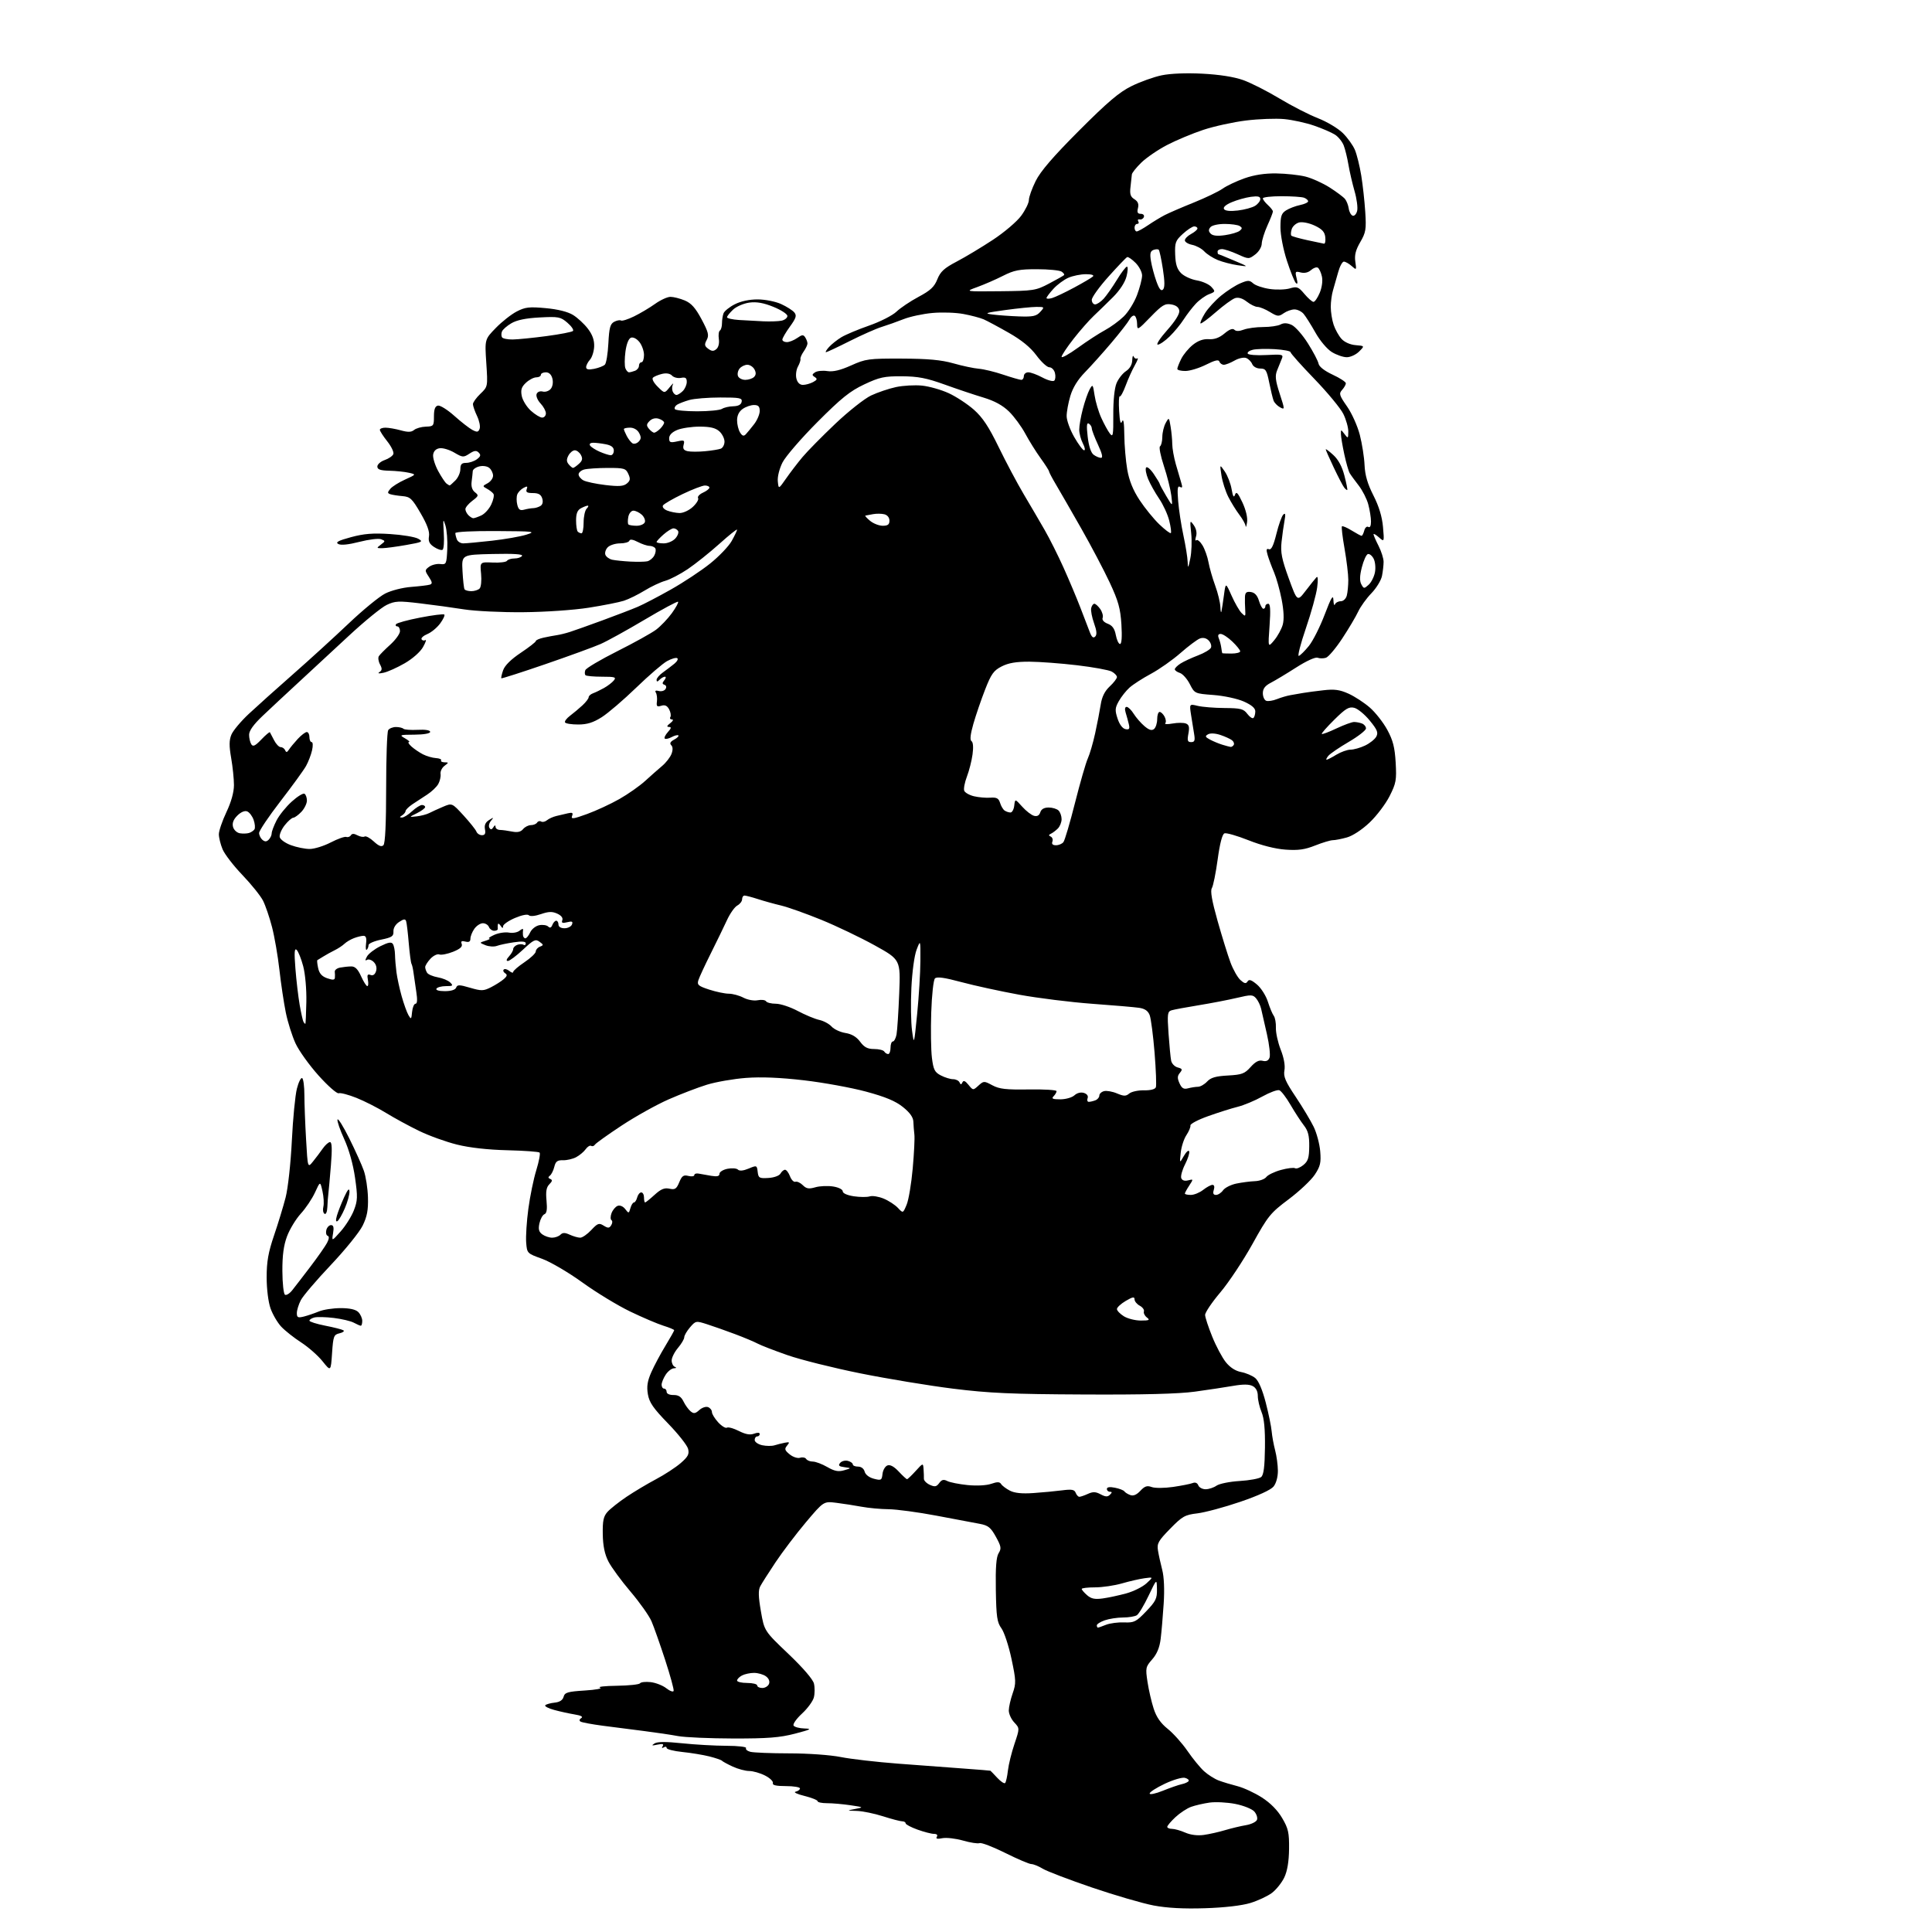 <?xml version="1.0" encoding="UTF-8" standalone="no"?>
<svg 
  version="1.1" 
  xmlns="http://www.w3.org/2000/svg" 
  xmlns:xlink="http://www.w3.org/1999/xlink" 
  xmlns:svg="http://www.w3.org/2000/svg"
  xmlns:rdf="http://www.w3.org/1999/02/22-rdf-syntax-ns#"
  xmlns:cc="http://creativecommons.org/ns#"
  xmlns:dc="http://purl.org/dc/elements/1.1/"
  viewBox="0 0 768 768"
  width="768"
  height="768"
>
<style>svg {background-color: white; }</style>"
<path stroke="none" fill="black" fill-rule="evenodd" d="M479.00,758.55C470.52,758.83 463.95,758.47 458.59,757.46C454.24,756.64 443.21,753.42 434.09,750.32C424.97,747.21 416.15,743.84 414.50,742.84C412.85,741.83 410.82,741.01 409.99,741.00C409.16,741.00 404.49,739.01 399.61,736.58C394.73,734.15 390.14,732.39 389.42,732.67C388.70,732.95 385.72,732.49 382.80,731.65C379.89,730.82 376.20,730.40 374.60,730.71C372.57,731.12 371.91,730.95 372.41,730.14C372.84,729.45 372.41,729.00 371.31,729.00C370.31,729.01 367.36,728.24 364.75,727.31C362.14,726.37 360.00,725.24 360.00,724.80C360.00,724.36 359.38,724.00 358.63,724.00C357.88,724.00 354.44,723.10 351.00,722.00C347.56,720.90 342.89,719.94 340.62,719.87C336.50,719.74 336.50,719.74 340.00,719.08C343.41,718.43 343.37,718.40 338.00,717.60C334.98,717.16 330.81,716.79 328.75,716.80C326.69,716.80 325.00,716.44 325.00,716.00C325.00,715.56 322.64,714.62 319.75,713.90C316.86,713.19 315.29,712.43 316.25,712.23C317.21,712.02 318.00,711.44 318.00,710.93C318.00,710.42 315.49,710.00 312.42,710.00C308.52,710.00 306.95,709.64 307.23,708.80C307.45,708.14 306.05,706.79 304.11,705.80C302.16,704.81 299.34,704.00 297.82,704.00C296.31,704.00 293.37,703.21 291.28,702.25C289.20,701.29 287.27,700.24 287.00,699.93C286.73,699.61 284.48,698.84 282.00,698.21C279.52,697.59 274.69,696.79 271.25,696.44C267.81,696.09 265.00,695.37 265.00,694.84C265.00,694.31 264.48,694.20 263.85,694.60C263.12,695.05 262.96,694.87 263.43,694.11C263.96,693.25 263.39,693.09 261.33,693.52C259.09,694.00 258.84,693.91 260.16,693.06C261.32,692.32 264.67,692.30 271.16,692.98C276.30,693.52 284.24,693.97 288.81,693.98C293.38,693.99 296.87,694.40 296.57,694.89C296.27,695.37 297.03,696.04 298.26,696.37C299.49,696.70 306.45,696.98 313.72,696.99C321.20,696.99 330.11,697.63 334.22,698.45C338.22,699.25 348.48,700.43 357.00,701.08C365.52,701.73 377.23,702.60 383.00,703.02C388.77,703.44 393.59,703.83 393.71,703.89C393.82,703.95 395.05,705.22 396.42,706.70C397.80,708.19 399.21,709.13 399.55,708.78C399.89,708.44 400.39,706.22 400.66,703.83C400.93,701.45 402.10,696.69 403.26,693.26C405.36,687.02 405.36,687.02 403.18,684.69C401.98,683.42 401.01,681.28 401.01,679.94C401.02,678.60 401.71,675.54 402.55,673.14C403.95,669.12 403.91,668.03 402.08,659.41C400.99,654.26 399.19,648.80 398.08,647.28C396.35,644.89 396.04,642.75 395.86,632.00C395.71,623.04 396.03,618.90 396.98,617.39C398.13,615.56 397.99,614.71 395.88,610.89C393.84,607.20 392.83,606.38 389.48,605.75C387.29,605.33 379.53,603.87 372.24,602.50C364.95,601.12 356.40,599.97 353.24,599.94C350.08,599.91 345.25,599.46 342.50,598.95C339.75,598.44 335.23,597.74 332.46,597.39C327.42,596.76 327.42,596.76 320.36,605.13C316.49,609.73 311.06,616.88 308.31,621.00C305.56,625.12 302.81,629.44 302.21,630.58C301.39,632.13 301.46,634.70 302.47,640.50C303.83,648.34 303.83,648.34 313.37,657.42C319.19,662.96 323.16,667.57 323.56,669.25C323.92,670.76 323.91,673.23 323.53,674.72C323.16,676.22 321.04,679.12 318.83,681.16C316.61,683.20 315.10,685.35 315.46,685.94C315.82,686.52 317.78,687.05 319.81,687.10C322.92,687.19 322.32,687.51 316.00,689.16C309.96,690.73 305.19,691.10 291.53,691.08C282.20,691.06 272.30,690.63 269.53,690.12C266.76,689.60 260.68,688.70 256.00,688.11C251.32,687.52 243.96,686.57 239.64,686.01C235.31,685.44 231.33,684.70 230.78,684.36C230.17,683.99 230.28,683.44 231.07,682.95C231.91,682.44 230.97,681.93 228.43,681.52C226.27,681.16 222.59,680.36 220.26,679.72C217.93,679.09 216.36,678.25 216.76,677.85C217.17,677.46 218.85,676.99 220.50,676.82C222.49,676.61 223.68,675.83 224.04,674.50C224.51,672.77 225.66,672.43 232.54,672.00C236.92,671.72 239.60,671.21 238.50,670.86C237.40,670.52 240.41,670.18 245.19,670.12C249.97,670.05 254.12,669.61 254.42,669.14C254.71,668.66 256.60,668.45 258.62,668.67C260.63,668.90 263.45,669.99 264.87,671.11C266.29,672.23 267.60,672.70 267.78,672.16C267.96,671.62 266.44,666.08 264.41,659.84C262.37,653.60 259.94,646.70 258.99,644.50C258.05,642.30 254.28,636.98 250.62,632.67C246.96,628.37 243.01,622.98 241.84,620.69C240.37,617.81 239.69,614.52 239.61,609.88C239.52,604.52 239.89,602.78 241.50,600.98C242.60,599.76 245.97,597.09 249.00,595.04C252.03,593.00 257.31,589.85 260.74,588.03C264.17,586.22 268.59,583.33 270.57,581.62C273.52,579.06 274.05,578.04 273.53,575.95C273.17,574.54 269.59,570.00 265.56,565.85C259.67,559.79 258.09,557.50 257.54,554.22C257.02,551.14 257.35,548.99 258.91,545.47C260.05,542.90 262.55,538.20 264.49,535.02C266.42,531.84 268.00,529.03 268.00,528.78C268.00,528.53 266.09,527.72 263.75,527.00C261.41,526.27 255.45,523.73 250.50,521.35C245.55,518.96 237.00,513.77 231.50,509.79C225.99,505.81 218.81,501.60 215.50,500.40C209.52,498.24 209.50,498.22 209.16,493.87C208.98,491.47 209.36,485.45 210.03,480.50C210.69,475.55 212.11,468.64 213.19,465.15C214.26,461.66 214.85,458.52 214.50,458.17C214.15,457.82 208.38,457.40 201.68,457.24C193.90,457.05 186.67,456.24 181.66,454.99C177.34,453.92 170.59,451.49 166.66,449.58C162.72,447.68 156.80,444.46 153.50,442.43C150.20,440.40 144.89,437.70 141.69,436.42C138.50,435.15 135.33,434.32 134.64,434.58C133.96,434.85 130.37,431.70 126.68,427.59C122.98,423.48 118.85,417.72 117.50,414.81C116.14,411.89 114.39,406.35 113.61,402.50C112.83,398.65 111.68,391.00 111.07,385.50C110.45,380.00 109.13,372.35 108.13,368.50C107.14,364.65 105.52,359.93 104.54,358.00C103.55,356.07 99.87,351.50 96.36,347.83C92.84,344.16 89.30,339.56 88.48,337.61C87.67,335.66 87.00,332.97 87.00,331.62C87.00,330.28 88.35,326.33 90.00,322.84C91.92,318.78 93.00,314.91 93.00,312.08C93.00,309.65 92.50,304.80 91.89,301.30C91.05,296.47 91.07,294.24 91.99,292.03C92.65,290.43 95.75,286.73 98.87,283.81C102.00,280.89 109.93,273.77 116.50,268.00C123.07,262.23 133.03,253.14 138.63,247.82C144.24,242.49 150.74,237.15 153.09,235.96C155.48,234.73 160.02,233.57 163.43,233.31C166.77,233.05 170.11,232.65 170.86,232.41C171.95,232.06 171.87,231.46 170.48,229.32C168.81,226.78 168.82,226.61 170.61,225.29C171.65,224.54 173.62,224.05 175.00,224.21C177.40,224.49 177.51,224.26 177.80,218.32C177.96,214.92 177.62,210.64 177.05,208.82C176.15,205.92 176.07,206.30 176.41,211.75C176.63,215.19 176.42,218.24 175.93,218.54C175.45,218.84 173.94,218.35 172.57,217.45C170.69,216.22 170.19,215.18 170.53,213.16C170.84,211.33 169.80,208.48 167.19,204.00C163.81,198.18 163.06,197.47 159.96,197.21C158.06,197.05 155.89,196.71 155.14,196.45C153.99,196.05 153.99,195.72 155.14,194.33C155.89,193.42 158.53,191.76 161.00,190.64C165.50,188.60 165.50,188.60 162.50,187.92C160.85,187.54 157.36,187.18 154.75,187.12C151.17,187.03 150.00,186.62 150.00,185.45C150.00,184.59 151.31,183.44 152.92,182.88C154.53,182.32 156.08,181.25 156.36,180.50C156.65,179.75 155.56,177.47 153.94,175.43C152.32,173.39 151.00,171.34 151.00,170.86C151.00,170.39 152.01,170.00 153.25,170.01C154.49,170.01 157.22,170.49 159.32,171.07C162.17,171.86 163.51,171.83 164.60,170.92C165.41,170.25 167.51,169.65 169.28,169.60C172.35,169.50 172.50,169.31 172.50,165.52C172.50,162.69 172.96,161.46 174.09,161.23C174.97,161.06 177.90,162.89 180.59,165.30C183.29,167.72 186.52,170.23 187.76,170.89C189.66,171.89 190.13,171.82 190.66,170.45C191.00,169.55 190.54,167.27 189.64,165.38C188.74,163.48 188.00,161.36 188.00,160.65C188.00,159.95 189.33,158.10 190.96,156.54C193.93,153.70 193.93,153.70 193.31,144.29C192.69,134.89 192.69,134.89 197.10,130.36C199.52,127.87 203.26,124.93 205.41,123.82C208.77,122.08 210.39,121.89 216.91,122.49C221.72,122.93 225.70,123.92 227.77,125.19C229.57,126.29 232.23,128.75 233.68,130.65C235.51,133.04 236.28,135.21 236.19,137.70C236.11,139.67 235.36,142.05 234.53,142.97C233.69,143.90 233.00,145.24 233.00,145.95C233.00,146.88 233.92,147.07 236.22,146.61C237.99,146.25 239.89,145.51 240.45,144.95C241.01,144.39 241.63,140.56 241.84,136.44C242.15,130.33 242.57,128.76 244.13,127.93C245.18,127.37 246.41,127.13 246.85,127.41C247.30,127.69 249.66,126.94 252.08,125.75C254.51,124.56 258.26,122.33 260.40,120.80C262.55,119.26 265.30,118.00 266.53,118.00C267.75,118.00 270.31,118.65 272.21,119.44C274.80,120.53 276.46,122.39 278.88,126.92C281.61,132.04 281.92,133.29 280.92,135.15C279.95,136.97 280.05,137.56 281.54,138.65C282.93,139.67 283.66,139.70 284.75,138.79C285.60,138.09 286.00,136.46 285.75,134.76C285.52,133.19 285.71,131.68 286.17,131.40C286.63,131.11 287.00,129.82 287.00,128.52C287.00,127.23 287.28,125.43 287.62,124.54C287.97,123.65 289.97,122.03 292.08,120.96C294.49,119.73 297.89,119.01 301.21,119.02C304.15,119.03 308.28,119.85 310.50,120.86C312.70,121.86 315.06,123.36 315.75,124.19C316.78,125.44 316.47,126.43 314.00,129.84C312.35,132.12 311.00,134.44 311.00,134.99C311.00,135.55 311.80,136.00 312.78,136.00C313.76,136.00 315.60,135.27 316.89,134.37C318.84,133.00 319.36,132.96 320.09,134.12C320.58,134.88 320.98,135.96 320.98,136.53C320.99,137.09 320.32,138.53 319.48,139.72C318.65,140.91 318.07,142.25 318.19,142.70C318.32,143.14 317.87,144.50 317.19,145.73C316.51,146.96 316.24,149.09 316.58,150.48C316.99,152.10 317.92,153.00 319.17,153.00C320.25,153.00 322.06,152.50 323.20,151.89C324.86,151.00 325.00,150.61 323.89,149.89C322.72,149.14 322.74,148.84 324.00,148.00C324.82,147.45 327.01,147.23 328.85,147.51C331.20,147.87 334.05,147.19 338.35,145.26C344.14,142.66 345.31,142.50 358.50,142.55C368.95,142.59 374.15,143.07 379.00,144.44C382.57,145.46 387.12,146.42 389.09,146.58C391.07,146.74 395.44,147.80 398.81,148.94C402.18,150.07 405.40,151.00 405.97,151.00C406.54,151.00 407.00,150.32 407.00,149.50C407.00,148.68 407.79,148.00 408.76,148.00C409.74,148.00 412.27,148.93 414.39,150.07C416.52,151.21 418.64,151.76 419.10,151.30C419.56,150.84 419.67,149.46 419.35,148.23C419.03,147.00 418.03,146.00 417.13,146.00C416.23,146.00 413.92,143.88 412.00,141.28C409.61,138.06 406.11,135.20 401.00,132.29C396.88,129.94 392.38,127.53 391.00,126.93C389.62,126.34 386.02,125.38 383.00,124.82C379.98,124.25 374.42,124.06 370.65,124.41C366.88,124.75 361.70,125.86 359.15,126.88C356.59,127.89 352.70,129.27 350.50,129.95C348.30,130.63 342.56,133.17 337.75,135.59C332.94,138.02 328.70,140.00 328.34,140.00C327.98,140.00 328.52,139.09 329.53,137.97C330.54,136.85 332.75,135.09 334.43,134.07C336.12,133.04 341.10,130.95 345.50,129.42C349.90,127.88 354.78,125.40 356.35,123.90C357.92,122.40 361.88,119.74 365.14,118.00C369.85,115.49 371.40,114.05 372.61,111.02C373.84,107.95 375.34,106.58 380.32,103.97C383.72,102.19 390.18,98.31 394.67,95.35C399.17,92.40 404.23,88.09 405.92,85.79C407.61,83.49 409.00,80.66 409.00,79.50C409.00,78.34 410.22,74.94 411.70,71.95C413.62,68.08 418.63,62.26 428.95,51.92C440.30,40.55 444.88,36.66 449.78,34.24C453.23,32.53 458.63,30.59 461.78,29.94C465.28,29.21 471.57,28.96 478.00,29.29C484.66,29.63 490.55,30.55 494.10,31.81C497.19,32.90 503.71,36.20 508.60,39.15C513.50,42.10 520.39,45.63 523.93,47.00C527.47,48.38 531.90,51.03 533.79,52.89C535.68,54.76 537.85,57.78 538.61,59.61C539.37,61.44 540.50,65.99 541.11,69.72C541.72,73.45 542.44,79.98 542.71,84.23C543.16,91.16 542.95,92.41 540.73,96.23C538.90,99.38 538.38,101.42 538.76,104.00C539.26,107.42 539.23,107.46 537.31,105.75C536.23,104.79 534.83,104.00 534.21,104.00C533.59,104.00 532.56,105.91 531.93,108.25C531.29,110.59 530.37,113.80 529.89,115.40C529.40,116.99 529.00,119.96 529.00,122.00C529.00,124.04 529.51,127.23 530.14,129.10C530.76,130.97 532.17,133.49 533.26,134.70C534.45,136.01 536.70,137.02 538.87,137.20C542.50,137.50 542.50,137.50 540.25,139.75C539.01,140.99 536.82,142.00 535.37,142.00C533.92,142.00 531.24,141.07 529.41,139.94C527.53,138.78 524.69,135.41 522.89,132.19C521.13,129.06 519.01,125.71 518.19,124.75C517.36,123.79 515.73,123.00 514.57,123.00C513.40,123.00 511.47,123.68 510.28,124.52C508.31,125.90 507.81,125.85 504.80,124.02C502.99,122.91 500.77,122.01 499.88,122.00C499.00,122.00 497.09,121.07 495.64,119.93C493.94,118.59 492.29,118.09 490.98,118.51C489.86,118.86 486.41,121.37 483.31,124.08C480.21,126.79 477.47,128.81 477.22,128.56C476.98,128.31 477.76,126.51 478.97,124.55C480.17,122.60 483.07,119.44 485.40,117.53C487.73,115.62 491.18,113.40 493.07,112.61C496.08,111.34 496.70,111.34 498.16,112.65C499.07,113.47 501.99,114.47 504.66,114.86C507.32,115.26 510.94,115.16 512.69,114.65C515.58,113.79 516.13,114.00 518.53,116.85C519.99,118.58 521.61,120.00 522.14,120.00C522.67,120.00 523.78,118.38 524.61,116.40C525.50,114.26 525.86,111.62 525.48,109.91C525.13,108.32 524.40,106.75 523.86,106.41C523.32,106.08 522.10,106.51 521.15,107.36C520.07,108.34 518.55,108.69 517.07,108.31C514.88,107.74 514.76,107.91 515.42,110.59C515.91,112.54 515.81,113.17 515.13,112.50C514.58,111.95 512.97,107.96 511.56,103.62C510.11,99.17 509.00,93.42 509.00,90.40C509.00,85.94 509.37,84.81 511.25,83.62C512.49,82.84 514.96,81.89 516.75,81.52C518.54,81.15 520.00,80.47 520.00,80.03C520.00,79.58 519.29,78.94 518.42,78.61C517.55,78.27 513.50,78.00 509.42,78.00C505.34,78.00 502.00,78.38 502.00,78.85C502.00,79.31 502.90,80.50 504.00,81.50C505.10,82.50 506.00,83.65 506.00,84.07C506.00,84.49 505.02,87.01 503.81,89.67C502.61,92.33 501.60,95.57 501.56,96.88C501.53,98.21 500.38,100.11 498.95,101.17C496.44,103.06 496.35,103.06 491.95,101.06C489.50,99.95 486.71,99.03 485.75,99.02C484.79,99.01 484.00,99.45 484.00,100.00C484.00,100.55 484.11,101.00 484.25,101.00C484.39,101.01 487.20,102.15 490.50,103.55C496.50,106.09 496.50,106.09 492.00,105.43C489.52,105.07 485.94,104.14 484.04,103.35C482.14,102.57 479.74,101.03 478.71,99.92C477.69,98.82 475.53,97.66 473.92,97.33C472.32,97.01 471.00,96.21 471.00,95.54C471.00,94.88 472.12,93.74 473.50,93.00C474.87,92.26 476.00,91.29 476.00,90.83C476.00,90.37 475.43,90.00 474.72,90.00C474.02,90.00 471.99,91.33 470.20,92.96C467.27,95.64 466.98,96.42 467.15,101.17C467.28,105.06 467.90,106.99 469.51,108.60C470.70,109.79 473.51,111.08 475.75,111.46C477.99,111.84 480.60,113.00 481.54,114.05C483.19,115.86 483.15,115.99 480.59,116.96C479.13,117.52 476.76,119.22 475.34,120.74C473.92,122.26 471.75,125.08 470.52,127.00C469.29,128.93 466.78,131.96 464.95,133.75C463.12,135.54 460.99,137.00 460.23,137.00C459.47,137.00 461.14,134.42 463.96,131.26C467.18,127.65 468.97,124.77 468.79,123.51C468.60,122.19 467.52,121.34 465.59,121.01C463.09,120.57 461.95,121.26 457.36,126.00C452.27,131.26 452.04,131.38 452.02,128.81C452.01,127.33 451.57,125.85 451.05,125.53C450.53,125.21 449.60,125.87 448.99,127.01C448.38,128.15 445.14,132.32 441.77,136.29C438.41,140.26 433.70,145.51 431.31,147.96C428.44,150.89 426.45,154.12 425.48,157.39C424.66,160.12 424.00,163.74 424.01,165.43C424.01,167.12 425.37,170.86 427.03,173.75C428.69,176.64 430.45,179.00 430.96,179.00C431.47,179.00 431.24,177.76 430.45,176.25C429.66,174.74 429.01,172.28 429.01,170.80C429.00,169.31 429.64,165.63 430.43,162.62C431.21,159.61 432.43,156.10 433.13,154.82C434.36,152.61 434.45,152.71 435.11,157.13C435.49,159.68 436.69,163.73 437.79,166.13C438.88,168.53 440.41,171.33 441.19,172.34C442.44,173.96 442.60,173.08 442.55,164.84C442.52,159.13 443.03,154.26 443.85,152.30C444.59,150.54 446.28,148.39 447.60,147.53C449.11,146.54 450.03,144.94 450.08,143.23C450.12,141.73 450.39,141.07 450.66,141.76C450.94,142.45 451.58,142.76 452.09,142.45C452.59,142.13 452.16,143.37 451.12,145.19C450.08,147.01 448.45,150.63 447.49,153.23C446.53,155.83 445.46,157.79 445.12,157.57C444.78,157.36 444.67,159.96 444.87,163.34C445.14,167.72 445.48,168.92 446.05,167.50C446.58,166.21 446.88,168.12 446.93,172.92C446.97,177.00 447.50,183.19 448.10,186.67C448.86,191.04 450.38,194.80 452.98,198.76C455.05,201.91 458.59,206.27 460.85,208.44C463.11,210.60 465.17,212.16 465.43,211.90C465.69,211.65 465.40,209.42 464.79,206.97C464.18,204.51 462.38,200.58 460.78,198.24C459.19,195.90 457.22,192.39 456.41,190.44C455.60,188.50 455.22,186.45 455.57,185.88C455.93,185.31 457.28,186.42 458.61,188.37C459.92,190.31 461.00,192.10 461.00,192.34C461.00,192.59 462.16,194.75 463.58,197.15C466.17,201.50 466.17,201.50 465.62,197.00C465.31,194.53 463.99,189.23 462.66,185.23C461.34,181.23 460.65,177.72 461.13,177.42C461.61,177.12 462.02,175.45 462.04,173.69C462.05,171.94 462.66,169.43 463.39,168.13C464.68,165.80 464.71,165.82 465.34,169.63C465.69,171.76 465.98,174.86 465.99,176.53C466.00,178.20 466.63,181.80 467.41,184.53C468.18,187.26 469.15,190.58 469.57,191.91C470.12,193.70 470.00,194.12 469.07,193.54C468.11,192.95 467.94,194.22 468.33,199.14C468.61,202.64 469.55,208.79 470.42,212.82C471.29,216.84 472.05,221.56 472.11,223.32C472.21,226.12 472.33,225.97 473.16,222.00C473.68,219.53 473.84,215.03 473.52,212.00C472.97,206.76 473.01,206.61 474.53,208.76C475.54,210.19 475.87,211.85 475.44,213.26C475.06,214.49 475.11,215.16 475.54,214.75C475.97,214.34 477.08,215.25 478.01,216.77C478.93,218.30 480.01,221.33 480.40,223.52C480.80,225.71 481.99,229.88 483.06,232.79C484.13,235.70 485.05,239.52 485.12,241.29C485.18,243.05 485.38,243.82 485.55,243.00C485.73,242.18 486.18,239.25 486.55,236.50C487.22,231.50 487.22,231.50 489.57,236.78C490.86,239.68 492.65,242.79 493.55,243.69C495.06,245.21 495.17,245.11 494.99,242.41C494.88,240.81 494.84,238.49 494.89,237.26C494.98,235.52 495.51,235.09 497.25,235.34C498.78,235.56 499.81,236.68 500.46,238.83C500.98,240.57 501.77,242.00 502.21,242.00C502.64,242.00 503.00,241.55 503.00,241.00C503.00,240.45 503.52,240.00 504.15,240.00C504.97,240.00 505.12,242.47 504.67,248.75C504.04,257.50 504.04,257.50 506.53,254.50C507.90,252.85 509.42,250.07 509.91,248.33C510.49,246.24 510.34,242.81 509.48,238.33C508.75,234.57 507.39,229.70 506.45,227.50C505.51,225.30 504.37,222.22 503.91,220.66C503.28,218.47 503.39,217.94 504.42,218.33C505.36,218.69 506.23,216.90 507.39,212.21C508.29,208.56 509.53,205.11 510.15,204.54C510.96,203.78 511.09,204.43 510.62,206.95C510.26,208.84 509.73,212.67 509.43,215.45C508.99,219.57 509.51,222.22 512.28,229.85C515.68,239.19 515.68,239.19 519.02,234.85C520.85,232.46 522.78,230.05 523.30,229.50C523.90,228.87 524.01,230.34 523.60,233.50C523.25,236.25 521.22,243.58 519.09,249.80C516.97,256.01 515.71,260.93 516.30,260.73C516.90,260.53 518.69,258.75 520.30,256.77C521.90,254.79 524.72,249.20 526.57,244.34C529.17,237.51 529.96,236.18 530.05,238.50C530.11,240.15 530.38,240.94 530.66,240.25C530.94,239.56 531.98,239.00 532.97,239.00C533.99,239.00 535.03,238.03 535.37,236.75C535.70,235.51 535.97,232.70 535.97,230.50C535.97,228.30 535.29,222.72 534.48,218.09C533.66,213.46 533.19,209.47 533.44,209.23C533.69,208.98 535.43,209.72 537.32,210.89C539.20,212.05 540.97,213.00 541.25,213.00C541.53,213.00 542.01,212.05 542.32,210.90C542.62,209.74 543.34,209.10 543.93,209.46C544.59,209.87 545.00,209.05 544.99,207.31C544.99,205.76 544.50,202.70 543.91,200.50C543.32,198.30 541.60,194.93 540.10,193.00C538.60,191.07 536.99,188.87 536.53,188.09C536.07,187.32 535.10,183.94 534.38,180.59C533.66,177.24 533.05,173.63 533.04,172.56C533.00,170.64 533.01,170.64 534.47,172.56C535.87,174.41 535.94,174.36 535.97,171.57C535.99,169.95 535.10,166.80 534.01,164.57C532.91,162.33 527.74,156.07 522.51,150.65C517.28,145.24 513.00,140.44 513.00,139.99C513.00,139.54 510.19,139.01 506.75,138.80C503.31,138.60 499.38,138.70 498.00,139.04C496.62,139.37 495.73,140.06 496.00,140.57C496.27,141.08 499.61,141.34 503.40,141.13C509.82,140.79 510.25,140.90 509.53,142.63C509.10,143.66 508.26,145.73 507.67,147.23C506.79,149.41 507.00,151.25 508.69,156.46C510.76,162.83 510.77,162.95 508.85,161.92C507.77,161.34 506.61,160.14 506.27,159.26C505.93,158.37 505.15,155.14 504.53,152.07C503.54,147.12 503.14,146.50 500.96,146.50C499.55,146.50 498.19,145.75 497.77,144.73C497.37,143.75 496.29,142.66 495.36,142.31C494.42,141.95 492.35,142.41 490.75,143.33C489.15,144.25 487.24,145.00 486.50,145.00C485.77,145.00 484.97,144.44 484.74,143.75C484.43,142.84 482.97,143.18 479.41,144.97C476.71,146.32 473.04,147.45 471.25,147.47C469.46,147.48 468.00,147.12 468.00,146.65C468.00,146.18 468.70,144.38 469.56,142.65C470.42,140.92 472.51,138.40 474.20,137.06C476.27,135.41 478.35,134.68 480.54,134.83C482.77,134.98 484.72,134.27 486.74,132.57C488.69,130.92 490.02,130.42 490.68,131.08C491.34,131.74 492.59,131.72 494.40,131.04C495.90,130.47 499.38,130.00 502.13,130.00C504.88,130.00 507.98,129.55 509.01,129.00C510.30,128.30 511.68,128.35 513.46,129.16C514.87,129.81 517.78,133.09 519.90,136.47C522.03,139.84 523.94,143.47 524.14,144.55C524.36,145.76 526.49,147.42 529.75,148.94C532.64,150.28 535.00,151.82 535.00,152.36C535.00,152.90 534.33,154.08 533.51,154.99C532.18,156.46 532.38,157.14 535.47,161.57C537.37,164.28 539.65,169.37 540.55,172.88C541.45,176.39 542.30,181.79 542.43,184.88C542.61,188.89 543.62,192.35 545.95,196.94C548.15,201.26 549.40,205.39 549.76,209.44C550.29,215.50 550.29,215.50 548.14,213.60C546.96,212.55 546.00,212.00 546.00,212.38C546.00,212.77 546.90,214.84 548.00,217.00C549.10,219.16 550.00,222.01 550.00,223.34C550.00,224.66 549.71,227.19 549.36,228.95C549.01,230.71 547.11,233.81 545.15,235.83C543.19,237.85 540.83,241.13 539.90,243.12C538.97,245.11 536.12,249.93 533.55,253.82C530.98,257.72 528.07,261.16 527.08,261.47C526.09,261.79 524.59,261.78 523.75,261.46C522.87,261.12 519.29,262.75 515.27,265.33C511.44,267.78 506.89,270.52 505.15,271.42C502.89,272.59 502.00,273.76 502.00,275.56C502.00,276.94 502.60,278.29 503.33,278.57C504.06,278.85 505.97,278.56 507.58,277.92C509.18,277.28 511.62,276.56 513.00,276.33C514.38,276.09 516.62,275.70 518.00,275.46C519.38,275.22 523.01,274.73 526.08,274.39C530.48,273.88 532.58,274.17 536.08,275.75C538.51,276.85 542.31,279.34 544.53,281.27C546.75,283.20 549.87,287.18 551.46,290.10C553.73,294.28 554.45,297.07 554.80,303.12C555.20,310.09 554.98,311.35 552.37,316.50C550.79,319.62 547.21,324.35 544.40,327.00C541.42,329.83 537.69,332.27 535.40,332.90C533.26,333.50 530.73,333.99 529.79,333.99C528.84,334.00 525.69,334.95 522.79,336.10C518.67,337.74 516.06,338.10 511.00,337.74C506.93,337.45 501.43,336.05 496.29,334.01C491.78,332.22 487.48,330.99 486.74,331.27C485.87,331.60 484.90,335.31 484.04,341.64C483.30,347.07 482.26,352.20 481.73,353.05C481.06,354.13 481.75,358.07 484.00,366.05C485.78,372.35 488.09,379.80 489.14,382.61C490.19,385.43 491.96,388.56 493.08,389.57C494.66,391.00 495.30,391.13 495.91,390.15C496.50,389.18 497.42,389.48 499.67,391.37C501.30,392.75 503.25,395.81 504.00,398.19C504.75,400.56 505.80,403.08 506.34,403.80C506.88,404.51 507.26,406.66 507.19,408.58C507.12,410.50 507.98,414.40 509.10,417.25C510.37,420.47 510.93,423.58 510.58,425.47C510.13,427.95 510.94,429.86 515.04,435.98C517.79,440.10 521.02,445.48 522.21,447.93C523.40,450.38 524.57,454.78 524.81,457.71C525.18,462.20 524.85,463.63 522.64,466.96C521.21,469.13 516.54,473.52 512.27,476.73C504.98,482.19 504.09,483.30 497.86,494.53C494.20,501.11 488.47,509.75 485.11,513.73C481.75,517.70 479.02,521.75 479.05,522.73C479.08,523.70 480.35,527.58 481.88,531.34C483.40,535.11 485.83,539.67 487.27,541.47C488.96,543.59 491.13,544.99 493.37,545.41C495.29,545.77 497.80,546.84 498.96,547.78C500.30,548.87 501.82,552.42 503.14,557.50C504.28,561.90 505.35,567.08 505.51,569.00C505.68,570.92 506.30,574.30 506.88,576.50C507.47,578.70 507.96,582.36 507.98,584.64C507.99,587.12 507.30,589.64 506.25,590.93C505.17,592.26 500.08,594.59 493.00,597.00C486.68,599.16 479.02,601.21 476.00,601.58C471.01,602.17 470.00,602.74 465.15,607.70C460.45,612.50 459.86,613.55 460.31,616.33C460.59,618.07 461.35,621.52 461.99,624.00C462.73,626.81 462.95,631.88 462.58,637.50C462.26,642.45 461.72,648.75 461.38,651.50C460.96,654.92 459.90,657.49 458.01,659.63C455.40,662.61 455.31,663.05 456.16,668.63C456.65,671.86 457.76,676.65 458.62,679.27C459.70,682.60 461.40,685.03 464.21,687.27C466.43,689.05 469.94,692.98 472.02,696.00C474.09,699.02 477.07,702.67 478.64,704.09C480.22,705.52 482.85,707.18 484.50,707.79C486.15,708.41 489.50,709.42 491.94,710.04C494.38,710.67 498.73,712.68 501.61,714.53C504.99,716.69 507.85,719.58 509.67,722.69C512.13,726.87 512.49,728.48 512.42,735.00C512.36,740.01 511.73,743.76 510.53,746.31C509.53,748.40 507.32,751.17 505.61,752.46C503.90,753.75 500.02,755.56 497.00,756.48C493.61,757.51 486.71,758.31 479.00,758.55zM478.50,729.42C480.70,729.11 484.52,728.26 487.00,727.51C489.48,726.77 493.21,725.88 495.30,725.53C497.39,725.18 499.36,724.22 499.67,723.41C499.99,722.59 499.49,721.10 498.58,720.08C497.66,719.07 494.28,717.72 491.06,717.09C487.85,716.46 483.25,716.22 480.86,716.55C478.46,716.89 475.15,717.65 473.50,718.24C471.85,718.83 469.04,720.68 467.25,722.35C465.46,724.02 464.00,725.75 464.00,726.20C464.00,726.64 464.85,727.00 465.89,727.00C466.92,727.00 469.28,727.67 471.14,728.48C473.24,729.41 476.00,729.76 478.50,729.42zM462.25,711.85C465.14,710.68 468.52,709.51 469.76,709.24C471.01,708.98 472.24,708.42 472.50,707.99C472.76,707.57 472.10,707.00 471.02,706.72C469.95,706.44 466.36,707.49 463.04,709.06C459.72,710.63 457.00,712.38 457.00,712.94C457.00,713.51 459.36,713.02 462.25,711.85zM303.03,671.00C304.15,671.00 305.35,670.26 305.69,669.36C306.08,668.35 305.61,667.19 304.47,666.36C303.45,665.61 301.32,665.00 299.74,665.00C298.16,665.00 296.00,665.47 294.93,666.04C293.87,666.60 293.00,667.50 293.00,668.04C293.00,668.57 294.80,669.00 297.00,669.00C299.20,669.00 301.00,669.45 301.00,670.00C301.00,670.55 301.91,671.00 303.03,671.00zM436.43,647.00C436.67,647.00 438.14,646.49 439.68,645.87C441.23,645.26 444.47,644.83 446.87,644.93C450.85,645.09 451.63,644.70 455.62,640.53C459.44,636.55 459.99,635.42 459.91,631.73C459.83,627.50 459.83,627.50 456.57,634.34C454.78,638.11 452.68,641.59 451.91,642.08C451.13,642.57 448.65,642.98 446.40,642.98C444.14,642.99 440.88,643.49 439.15,644.10C437.42,644.70 436.00,645.60 436.00,646.10C436.00,646.59 436.20,647.00 436.43,647.00zM438.39,635.40C440.65,635.09 444.85,634.18 447.71,633.40C450.58,632.61 454.18,630.82 455.71,629.43C458.50,626.89 458.50,626.89 455.00,627.37C453.07,627.63 449.04,628.55 446.03,629.42C443.02,630.29 438.19,631.00 435.28,631.00C432.38,631.00 430.00,631.28 430.00,631.63C430.00,631.98 430.96,633.10 432.14,634.12C433.78,635.55 435.24,635.84 438.39,635.40zM429.06,595.00C429.53,595.00 431.06,594.48 432.46,593.84C434.46,592.92 435.56,592.96 437.53,594.02C439.46,595.05 440.31,595.09 441.22,594.18C442.13,593.27 442.12,593.00 441.20,593.00C440.54,593.00 440.00,592.49 440.00,591.88C440.00,591.14 441.12,590.97 443.20,591.39C444.96,591.74 446.65,592.39 446.95,592.84C447.25,593.28 448.31,593.95 449.31,594.31C450.52,594.76 451.84,594.20 453.31,592.62C455.03,590.77 455.99,590.45 457.81,591.12C459.10,591.60 462.83,591.58 466.31,591.08C469.71,590.58 473.23,589.89 474.12,589.53C475.12,589.13 475.97,589.48 476.34,590.44C476.67,591.30 477.98,592.00 479.25,592.00C480.52,592.00 482.47,591.36 483.59,590.57C484.72,589.79 488.85,588.95 492.79,588.72C496.73,588.48 500.57,587.77 501.33,587.14C502.33,586.31 502.74,583.07 502.84,575.43C502.93,568.09 502.51,563.77 501.48,561.31C500.67,559.35 500.00,556.48 500.00,554.91C500.00,553.08 499.28,551.68 497.98,550.99C496.57,550.24 494.22,550.21 490.23,550.90C487.08,551.45 480.23,552.48 475.00,553.20C468.48,554.09 454.62,554.45 430.79,554.33C401.96,554.20 393.15,553.80 378.79,552.01C369.28,550.82 352.73,548.09 342.00,545.93C331.27,543.77 318.23,540.51 313.00,538.68C307.77,536.86 302.44,534.79 301.15,534.09C299.85,533.39 295.80,531.69 292.15,530.32C288.49,528.95 283.49,527.18 281.04,526.40C276.67,525.00 276.55,525.02 274.29,527.64C273.03,529.11 272.00,530.88 272.00,531.58C272.00,532.28 270.88,534.18 269.50,535.82C268.12,537.45 267.00,539.70 267.00,540.81C267.00,541.92 267.56,543.06 268.25,543.34C269.04,543.66 268.90,543.87 267.87,543.92C266.97,543.96 265.50,545.11 264.62,546.46C263.73,547.82 263.00,549.62 263.00,550.46C263.00,551.31 263.45,552.00 264.00,552.00C264.55,552.00 265.00,552.58 265.00,553.29C265.00,554.04 266.15,554.56 267.72,554.54C269.69,554.51 270.79,555.23 271.71,557.12C272.41,558.56 273.67,560.31 274.51,561.01C275.76,562.05 276.39,561.96 277.98,560.52C279.05,559.55 280.62,559.02 281.46,559.35C282.31,559.67 283.00,560.56 283.00,561.32C283.00,562.08 284.13,563.92 285.50,565.41C286.88,566.90 288.44,567.85 288.97,567.52C289.50,567.19 291.63,567.79 293.72,568.84C296.38,570.19 298.17,570.50 299.75,569.91C301.12,569.40 302.00,569.44 302.00,570.03C302.00,570.56 301.55,571.00 301.00,571.00C300.45,571.00 300.00,571.64 300.00,572.42C300.00,573.20 301.34,574.14 302.98,574.50C304.62,574.85 306.83,574.87 307.90,574.53C308.97,574.19 310.82,573.73 312.01,573.50C313.88,573.14 314.00,573.29 312.87,574.65C311.77,575.99 311.93,576.52 313.92,578.14C315.24,579.21 317.06,579.80 318.06,579.48C319.03,579.17 320.12,579.39 320.47,579.96C320.83,580.53 322.01,581.00 323.11,581.00C324.21,581.00 326.79,581.97 328.85,583.16C331.76,584.83 333.27,585.12 335.55,584.46C338.50,583.61 338.50,583.61 335.69,583.23C333.48,582.94 333.11,582.57 333.97,581.53C334.58,580.80 335.96,580.44 337.04,580.72C338.12,581.00 339.00,581.63 339.00,582.12C339.00,582.60 339.94,583.00 341.09,583.00C342.35,583.00 343.40,583.80 343.71,585.00C344.02,586.19 345.51,587.34 347.37,587.82C350.28,588.58 350.52,588.45 350.81,585.91C350.98,584.40 351.85,582.89 352.76,582.54C353.84,582.12 355.38,582.95 357.25,584.95C358.82,586.63 360.31,588.00 360.56,588.00C360.82,588.00 362.36,586.54 363.98,584.75C366.94,581.50 366.94,581.50 367.13,584.00C367.23,585.38 367.29,587.09 367.26,587.82C367.23,588.54 368.29,589.63 369.62,590.24C371.61,591.14 372.27,591.02 373.35,589.54C374.35,588.17 375.11,587.98 376.58,588.74C377.64,589.28 381.28,590.00 384.67,590.34C388.30,590.70 392.15,590.49 394.03,589.84C396.44,589.00 397.39,589.02 397.96,589.93C398.37,590.59 399.93,591.77 401.43,592.55C403.32,593.53 406.24,593.83 410.83,593.51C414.50,593.26 419.64,592.77 422.25,592.43C426.05,591.94 427.11,592.13 427.60,593.41C427.94,594.28 428.59,595.00 429.06,595.00zM132.00,537.90C131.50,545.23 131.50,545.23 128.20,541.11C126.39,538.85 122.57,535.49 119.70,533.63C116.84,531.78 113.28,528.96 111.79,527.37C110.30,525.77 108.39,522.51 107.54,520.11C106.65,517.58 106.00,512.39 106.00,507.74C106.00,501.51 106.65,497.82 108.93,491.12C110.55,486.38 112.62,479.57 113.54,476.00C114.48,472.34 115.56,462.51 116.01,453.50C116.44,444.70 117.35,435.37 118.02,432.76C118.68,430.16 119.63,428.27 120.12,428.57C120.60,428.87 121.00,431.90 121.00,435.31C121.01,438.71 121.30,446.64 121.67,452.91C122.32,464.32 122.32,464.32 124.41,461.73C125.56,460.31 127.31,457.99 128.30,456.57C129.28,455.16 130.59,454.00 131.19,454.00C131.96,454.00 132.07,456.75 131.54,463.25C131.13,468.34 130.67,473.40 130.53,474.50C130.38,475.60 130.20,477.99 130.13,479.81C130.05,481.74 129.58,482.86 129.00,482.50C128.44,482.16 128.24,480.89 128.54,479.69C128.84,478.48 128.68,475.70 128.18,473.50C127.29,469.50 127.29,469.50 125.23,474.00C124.10,476.48 121.56,480.27 119.59,482.42C117.62,484.58 115.16,488.64 114.11,491.43C112.75,495.06 112.22,499.04 112.25,505.29C112.27,510.11 112.74,514.34 113.28,514.67C113.83,515.01 115.13,514.21 116.17,512.89C117.22,511.58 120.47,507.35 123.40,503.50C126.33,499.65 129.30,495.40 130.01,494.05C130.84,492.44 130.93,491.48 130.25,491.25C129.68,491.06 129.44,490.03 129.72,488.95C130.00,487.88 130.84,487.00 131.59,487.00C132.57,487.00 132.80,487.91 132.40,490.25C131.86,493.50 131.86,493.50 135.42,489.50C137.38,487.30 139.74,483.53 140.67,481.13C142.17,477.26 142.22,475.76 141.13,468.13C140.37,462.83 138.72,456.93 136.84,452.83C135.16,449.16 133.95,445.65 134.16,445.02C134.37,444.40 136.48,447.78 138.85,452.54C141.22,457.30 143.82,463.06 144.62,465.35C145.43,467.63 146.17,472.43 146.27,476.00C146.41,481.01 145.93,483.58 144.16,487.21C142.89,489.80 137.20,496.84 131.52,502.84C125.83,508.85 120.46,515.14 119.59,516.83C118.71,518.52 118.00,520.83 118.00,521.97C118.00,523.73 118.42,523.93 120.75,523.36C122.26,522.98 124.95,522.07 126.72,521.34C128.49,520.60 132.39,520.00 135.40,520.00C139.03,520.00 141.38,520.53 142.43,521.57C143.29,522.44 144.00,524.01 144.00,525.07C144.00,526.13 143.75,527.00 143.43,527.00C143.12,527.00 141.89,526.46 140.68,525.81C139.48,525.15 135.89,524.30 132.71,523.91C129.52,523.52 126.04,523.44 124.96,523.72C123.88,524.00 123.00,524.57 123.00,524.99C123.00,525.40 125.81,526.29 129.25,526.97C132.69,527.64 135.95,528.47 136.49,528.81C137.03,529.14 136.36,529.68 134.99,530.00C132.68,530.54 132.46,531.11 132.00,537.90zM453.50,524.94C456.85,524.94 457.24,524.74 455.91,523.72C455.04,523.05 454.50,521.97 454.72,521.32C454.94,520.67 454.19,519.64 453.06,519.03C451.93,518.43 451.00,517.29 451.00,516.50C451.00,515.38 450.24,515.52 447.50,517.13C445.57,518.27 444.00,519.72 444.00,520.37C444.00,521.01 445.24,522.30 446.75,523.24C448.26,524.18 451.30,524.94 453.50,524.94zM219.49,492.00C220.65,492.00 222.13,491.47 222.77,490.83C223.67,489.93 224.55,489.93 226.52,490.83C227.94,491.47 229.79,492.00 230.65,492.00C231.50,492.00 233.48,490.63 235.04,488.96C237.57,486.25 238.12,486.05 239.97,487.21C241.72,488.29 242.21,488.26 242.98,487.03C243.48,486.22 243.52,485.32 243.07,485.03C242.62,484.74 242.63,483.48 243.10,482.23C243.57,480.98 244.66,479.68 245.52,479.35C246.44,479.00 247.69,479.53 248.53,480.62C249.92,482.43 249.99,482.42 250.60,480.25C250.95,479.01 251.58,478.00 252.00,478.00C252.42,478.00 253.00,477.10 253.29,476.00C253.58,474.90 254.30,474.00 254.91,474.00C255.51,474.00 256.00,474.90 256.00,476.00C256.00,477.10 256.20,478.00 256.44,478.00C256.68,478.00 258.37,476.64 260.19,474.98C262.72,472.67 264.12,472.09 266.11,472.52C268.32,473.01 268.91,472.63 270.01,469.98C271.07,467.41 271.71,466.96 273.65,467.45C274.94,467.77 276.00,467.62 276.00,467.11C276.00,466.60 276.79,466.34 277.75,466.53C278.71,466.72 280.96,467.12 282.75,467.41C285.08,467.80 286.00,467.57 286.00,466.60C286.00,465.86 287.43,464.96 289.19,464.61C290.94,464.26 292.81,464.41 293.34,464.94C293.96,465.56 295.48,465.41 297.59,464.53C300.81,463.18 300.89,463.21 301.19,465.83C301.47,468.27 301.84,468.48 305.46,468.26C307.73,468.12 309.77,467.37 310.26,466.51C310.72,465.68 311.54,465.00 312.07,465.00C312.61,465.00 313.49,466.16 314.03,467.58C314.57,469.00 315.54,469.99 316.19,469.77C316.84,469.55 318.17,470.17 319.13,471.13C320.55,472.55 321.53,472.71 324.13,471.96C325.91,471.45 329.08,471.31 331.18,471.65C333.35,471.99 335.00,472.82 335.00,473.57C335.00,474.35 336.77,475.14 339.40,475.54C341.82,475.90 344.67,475.92 345.74,475.58C346.81,475.24 349.31,475.65 351.30,476.48C353.29,477.31 355.82,478.97 356.94,480.16C358.96,482.34 358.96,482.34 360.40,478.89C361.20,476.99 362.28,470.50 362.82,464.47C363.36,458.44 363.66,452.38 363.48,451.00C363.31,449.62 363.13,447.34 363.08,445.92C363.03,444.16 361.71,442.29 358.94,440.07C355.98,437.69 352.01,436.03 344.28,433.94C338.46,432.37 327.35,430.34 319.60,429.44C310.05,428.33 302.59,428.03 296.50,428.49C291.55,428.87 284.57,430.09 281.00,431.19C277.43,432.29 270.59,434.91 265.81,437.01C261.02,439.11 252.61,443.80 247.11,447.43C241.60,451.06 236.82,454.48 236.48,455.03C236.14,455.58 235.47,455.79 235.00,455.50C234.52,455.21 233.54,455.80 232.82,456.82C232.09,457.85 230.39,459.27 229.04,459.99C227.69,460.71 225.33,461.26 223.79,461.21C221.57,461.15 220.87,461.68 220.35,463.82C219.99,465.29 219.20,466.87 218.60,467.33C217.82,467.91 217.86,468.30 218.74,468.66C219.67,469.03 219.57,469.57 218.38,470.76C217.19,471.95 216.90,473.63 217.25,477.27C217.58,480.72 217.34,482.32 216.42,482.67C215.71,482.94 214.82,484.56 214.44,486.26C213.92,488.62 214.19,489.67 215.57,490.68C216.57,491.40 218.33,492.00 219.49,492.00zM134.15,485.41C133.48,485.82 133.41,485.07 133.93,483.23C134.38,481.69 135.66,478.42 136.78,475.96C138.26,472.75 138.86,472.11 138.92,473.67C138.96,474.86 138.14,477.85 137.08,480.31C136.03,482.77 134.71,485.06 134.15,485.41zM473.37,475.00C474.67,475.00 476.87,474.10 478.27,473.00C479.67,471.90 481.34,471.00 481.98,471.00C482.68,471.00 482.89,471.78 482.50,473.00C482.06,474.40 482.32,475.00 483.38,475.00C484.21,475.00 485.47,474.17 486.19,473.15C486.91,472.14 489.30,470.93 491.50,470.48C493.70,470.03 497.01,469.60 498.87,469.53C500.72,469.46 502.74,468.72 503.37,467.89C503.99,467.05 506.60,465.79 509.17,465.08C511.74,464.37 514.28,464.06 514.82,464.39C515.35,464.72 516.83,464.15 518.09,463.13C519.97,461.60 520.40,460.26 520.44,455.71C520.49,451.44 519.99,449.50 518.29,447.33C517.08,445.77 514.70,442.12 513.01,439.21C511.32,436.29 509.32,433.68 508.57,433.39C507.82,433.10 504.80,434.21 501.85,435.85C498.91,437.50 494.48,439.35 492.00,439.97C489.52,440.59 484.23,442.26 480.24,443.69C476.24,445.11 473.08,446.78 473.21,447.39C473.33,448.00 472.62,449.72 471.63,451.21C470.63,452.70 469.61,455.85 469.36,458.21C468.90,462.50 468.90,462.50 470.61,459.50C471.56,457.85 472.51,457.03 472.72,457.68C472.94,458.32 472.19,460.66 471.07,462.87C469.94,465.08 469.27,467.54 469.57,468.33C469.93,469.25 470.92,469.57 472.30,469.21C474.42,468.66 474.43,468.70 472.73,471.29C471.78,472.74 471.00,474.17 471.00,474.46C471.00,474.76 472.06,475.00 473.37,475.00zM432.81,438.00C433.38,438.00 434.55,437.73 435.42,437.39C436.29,437.06 437.00,436.21 437.00,435.51C437.00,434.81 437.84,434.01 438.86,433.75C439.88,433.48 442.20,433.88 444.01,434.65C446.77,435.81 447.56,435.81 448.90,434.69C449.78,433.95 452.41,433.38 454.74,433.42C457.34,433.47 459.17,433.00 459.47,432.21C459.75,431.50 459.51,425.31 458.96,418.45C458.40,411.60 457.53,404.89 457.02,403.55C456.36,401.83 455.12,400.96 452.80,400.62C450.98,400.35 442.59,399.63 434.15,399.02C425.71,398.40 412.66,396.78 405.15,395.41C397.64,394.04 387.28,391.78 382.12,390.39C375.44,388.59 372.43,388.17 371.66,388.94C371.06,389.54 370.41,395.52 370.18,402.47C369.95,409.32 370.07,417.43 370.45,420.48C371.05,425.25 371.55,426.23 374.02,427.51C375.61,428.33 377.79,429.00 378.87,429.00C379.95,429.00 381.10,429.56 381.42,430.25C381.88,431.25 382.12,431.25 382.59,430.24C383.00,429.36 383.71,429.65 384.99,431.24C386.80,433.47 386.83,433.47 388.95,431.54C391.04,429.65 391.19,429.65 394.48,431.42C397.25,432.91 399.90,433.21 408.93,433.07C415.02,432.97 420.00,433.28 420.00,433.75C420.00,434.22 419.46,435.14 418.80,435.80C417.87,436.73 418.46,437.00 421.47,437.00C423.61,437.00 426.13,436.29 427.10,435.41C428.17,434.44 429.65,434.07 430.88,434.46C432.11,434.85 432.68,435.66 432.34,436.55C432.04,437.35 432.25,438.00 432.81,438.00zM472.28,432.62C473.50,432.30 475.27,432.02 476.21,432.01C477.15,432.01 478.79,431.07 479.85,429.93C481.31,428.36 483.29,427.79 488.11,427.53C493.68,427.22 494.77,426.82 497.14,424.16C499.05,422.03 500.45,421.30 501.91,421.69C503.31,422.05 504.20,421.65 504.66,420.44C505.04,419.46 504.57,415.25 503.62,411.08C502.68,406.91 501.64,402.38 501.32,401.00C501.00,399.62 500.09,397.76 499.31,396.85C498.01,395.35 497.32,395.34 491.69,396.67C488.28,397.48 481.45,398.79 476.50,399.60C471.55,400.40 466.69,401.31 465.70,401.61C464.09,402.11 463.97,403.06 464.51,410.83C464.85,415.60 465.31,420.46 465.55,421.63C465.78,422.80 466.96,424.02 468.15,424.33C470.01,424.82 470.14,425.13 469.02,426.48C467.99,427.72 467.96,428.61 468.88,430.64C469.79,432.64 470.56,433.08 472.28,432.62zM353.06,419.00C353.58,419.00 354.00,417.88 354.00,416.50C354.00,415.12 354.41,414.00 354.92,414.00C355.43,414.00 356.08,412.76 356.38,411.25C356.67,409.74 357.15,402.43 357.45,395.00C357.99,381.50 357.99,381.50 347.75,375.82C342.11,372.70 332.55,368.12 326.50,365.65C320.45,363.18 313.25,360.62 310.50,359.96C307.75,359.31 303.57,358.15 301.22,357.38C298.86,356.62 296.50,356.00 295.97,356.00C295.43,356.00 295.00,356.66 295.00,357.46C295.00,358.27 294.14,359.39 293.10,359.95C292.05,360.51 290.21,363.11 289.00,365.73C287.79,368.35 284.89,374.32 282.55,379.00C280.21,383.68 277.99,388.46 277.62,389.63C277.03,391.48 277.57,391.96 281.91,393.38C284.64,394.27 288.14,395.00 289.69,395.01C291.23,395.01 293.85,395.72 295.50,396.58C297.20,397.47 299.67,397.91 301.21,397.61C302.70,397.31 304.19,397.50 304.52,398.03C304.85,398.56 306.60,399.00 308.42,399.00C310.23,399.00 314.14,400.29 317.11,401.87C320.07,403.45 323.92,405.05 325.65,405.43C327.38,405.80 329.59,406.99 330.57,408.07C331.54,409.15 334.01,410.30 336.06,410.63C338.58,411.03 340.48,412.16 341.92,414.11C343.55,416.31 344.87,417.00 347.47,417.00C349.35,417.00 351.16,417.45 351.50,418.00C351.84,418.55 352.54,419.00 353.06,419.00zM364.59,403.00C365.27,396.12 365.85,386.68 365.87,382.00C365.91,373.50 365.91,373.50 364.37,377.50C363.48,379.79 362.60,386.28 362.29,392.68C361.99,398.84 362.11,406.49 362.55,409.68C363.34,415.47 363.35,415.44 364.59,403.00zM121.37,407.00C121.50,407.00 121.69,403.06 121.78,398.25C121.88,393.29 121.34,387.16 120.53,384.10C119.74,381.13 118.58,378.21 117.93,377.60C117.05,376.76 116.92,378.53 117.43,385.00C117.79,389.68 118.56,396.19 119.13,399.49C119.71,402.78 120.39,405.82 120.65,406.24C120.91,406.66 121.23,407.00 121.37,407.00zM163.81,402.25C163.99,400.46 164.60,399.00 165.18,399.00C165.87,399.00 165.97,397.37 165.48,394.25C165.08,391.64 164.58,388.23 164.38,386.67C164.18,385.12 163.82,383.52 163.57,383.12C163.33,382.72 162.84,379.04 162.49,374.95C162.15,370.85 161.68,366.92 161.45,366.22C161.13,365.21 160.51,365.27 158.66,366.49C157.23,367.42 156.32,368.94 156.40,370.27C156.50,372.17 155.77,372.65 151.51,373.52C148.75,374.08 146.50,375.06 146.50,375.69C146.50,376.32 146.19,377.14 145.81,377.52C145.43,377.90 145.30,376.82 145.51,375.11C145.79,372.94 145.49,372.00 144.52,372.00C143.75,372.00 142.05,372.41 140.72,372.92C139.39,373.42 137.68,374.44 136.91,375.18C136.13,375.92 134.38,377.08 133.00,377.75C131.62,378.43 129.60,379.55 128.50,380.24C127.40,380.93 126.34,381.58 126.15,381.68C125.97,381.78 126.11,383.20 126.47,384.85C126.93,386.98 127.98,388.15 130.06,388.87C132.24,389.63 133.03,389.59 133.12,388.70C133.18,388.04 133.17,386.95 133.08,386.28C133.00,385.61 133.95,384.86 135.21,384.63C136.47,384.39 138.46,384.18 139.63,384.17C141.15,384.15 142.27,385.26 143.53,388.07C144.51,390.23 145.62,392.00 146.01,392.00C146.40,392.00 146.51,390.87 146.24,389.49C145.87,387.53 146.10,387.10 147.29,387.56C148.28,387.94 149.05,387.41 149.48,386.07C149.89,384.77 149.55,383.41 148.58,382.43C147.72,381.57 146.52,381.18 145.91,381.56C145.10,382.05 145.09,381.69 145.87,380.24C146.46,379.14 148.85,377.29 151.18,376.14C154.39,374.55 155.60,374.34 156.19,375.27C156.62,375.95 156.99,377.85 157.02,379.50C157.05,381.15 157.31,384.30 157.60,386.50C157.89,388.70 158.81,392.98 159.66,396.00C160.51,399.02 161.72,402.40 162.35,403.50C163.41,405.34 163.53,405.24 163.81,402.25zM176.83,394.00C179.31,394.00 180.99,393.47 181.33,392.59C181.79,391.38 182.58,391.39 186.87,392.65C191.40,393.97 192.19,393.95 195.19,392.44C197.01,391.51 199.30,390.06 200.27,389.20C201.62,388.03 201.74,387.46 200.80,386.88C200.12,386.45 199.87,385.80 200.25,385.41C200.64,385.03 201.64,385.28 202.48,385.98C203.31,386.68 204.00,386.85 204.00,386.37C204.00,385.89 206.02,384.15 208.48,382.50C210.94,380.85 212.97,378.92 212.98,378.22C212.99,377.51 213.74,376.65 214.64,376.31C216.13,375.74 216.11,375.55 214.47,374.36C212.88,373.19 212.10,373.56 207.88,377.52C205.24,379.98 202.55,382.00 201.89,382.00C201.12,382.00 201.29,381.34 202.35,380.17C203.26,379.17 204.00,377.86 204.00,377.28C204.00,376.69 204.72,375.94 205.59,375.60C206.46,375.27 207.59,375.25 208.09,375.56C208.59,375.87 209.00,375.61 209.00,375.00C209.00,374.23 207.51,374.10 204.25,374.58C201.64,374.96 198.60,375.60 197.50,376.01C196.40,376.41 194.38,376.29 193.00,375.74C190.50,374.73 190.50,374.73 193.00,373.96C194.38,373.54 195.05,373.14 194.50,373.06C193.95,372.98 194.90,372.31 196.60,371.57C198.31,370.83 200.90,370.45 202.36,370.73C203.82,371.01 205.71,370.66 206.56,369.95C207.42,369.24 208.03,369.08 207.94,369.58C207.84,370.09 207.82,371.06 207.88,371.75C207.95,372.44 208.38,373.00 208.84,373.00C209.30,373.00 210.16,371.93 210.76,370.63C211.35,369.33 212.98,368.05 214.37,367.78C215.76,367.51 217.36,367.76 217.92,368.32C218.61,369.01 219.14,368.80 219.57,367.67C219.93,366.75 220.62,366.00 221.11,366.00C221.60,366.00 222.00,366.68 222.00,367.50C222.00,368.42 222.93,369.00 224.39,369.00C225.71,369.00 227.05,368.32 227.37,367.49C227.82,366.30 227.41,366.11 225.46,366.60C223.56,367.08 223.11,366.89 223.53,365.79C223.87,364.90 223.11,363.91 221.52,363.19C219.52,362.28 218.10,362.32 215.04,363.37C212.73,364.17 210.76,364.36 210.23,363.83C209.70,363.30 207.42,363.75 204.66,364.93C202.10,366.03 199.99,367.51 199.98,368.21C199.97,369.12 199.68,369.06 199.00,368.00C198.47,367.18 197.97,366.95 197.90,367.50C197.82,368.05 197.82,368.84 197.88,369.25C197.95,369.66 197.31,370.00 196.47,370.00C195.63,370.00 194.68,369.32 194.36,368.50C194.05,367.68 192.96,367.00 191.95,367.00C190.94,367.00 189.41,368.00 188.56,369.22C187.70,370.44 187.00,372.20 187.00,373.13C187.00,374.32 186.42,374.66 184.99,374.29C183.50,373.90 183.12,374.15 183.54,375.25C183.94,376.29 182.91,377.22 180.09,378.35C177.87,379.23 175.42,379.71 174.63,379.41C173.85,379.11 172.26,379.88 171.10,381.12C169.95,382.36 169.01,383.85 169.02,384.44C169.02,385.02 169.37,386.04 169.79,386.70C170.21,387.35 172.11,388.16 174.03,388.50C175.94,388.83 178.16,389.75 178.96,390.55C180.25,391.82 180.04,392.00 177.27,392.00C175.54,392.00 173.84,392.45 173.50,393.00C173.13,393.60 174.45,394.00 176.83,394.00zM123.14,337.48C124.99,337.47 128.75,336.30 131.50,334.87C134.25,333.45 137.02,332.47 137.66,332.69C138.30,332.92 139.11,332.63 139.47,332.05C139.93,331.31 140.71,331.31 142.08,332.04C143.16,332.62 144.45,332.84 144.95,332.53C145.45,332.22 147.10,333.11 148.60,334.51C150.56,336.32 151.66,336.74 152.42,335.98C153.13,335.27 153.50,327.35 153.50,313.20C153.50,301.26 153.86,290.94 154.31,290.25C154.75,289.56 156.14,289.00 157.39,289.00C158.64,289.00 159.98,289.31 160.36,289.69C160.74,290.07 163.29,290.26 166.02,290.12C169.07,289.95 171.00,290.27 171.00,290.93C171.00,291.57 168.52,292.01 164.75,292.04C158.83,292.07 158.63,292.15 161.00,293.50C162.38,294.29 163.08,294.95 162.56,294.96C162.05,294.98 162.50,295.79 163.56,296.75C164.63,297.71 166.68,299.11 168.12,299.85C169.56,300.59 171.87,301.26 173.27,301.35C174.67,301.43 175.60,301.84 175.35,302.25C175.09,302.66 175.70,303.01 176.69,303.03C178.43,303.06 178.43,303.12 176.67,304.45C175.67,305.21 174.97,306.66 175.13,307.67C175.28,308.67 174.88,310.46 174.23,311.64C173.58,312.81 171.58,314.72 169.78,315.88C167.97,317.04 165.33,318.78 163.89,319.74C162.46,320.71 161.26,321.90 161.23,322.39C161.20,322.88 160.57,323.66 159.84,324.12C158.78,324.79 158.77,324.97 159.79,324.98C160.51,324.99 162.30,323.88 163.78,322.50C165.27,321.12 167.05,320.00 167.74,320.00C168.43,320.00 169.00,320.37 169.00,320.82C169.00,321.27 167.54,322.36 165.75,323.25C162.50,324.85 162.50,324.85 165.62,324.52C167.34,324.33 169.59,323.74 170.62,323.21C171.65,322.68 174.12,321.55 176.10,320.71C179.70,319.18 179.70,319.18 184.28,324.17C186.79,326.92 189.10,329.81 189.39,330.59C189.69,331.36 190.68,332.00 191.59,332.00C192.78,332.00 193.11,331.35 192.78,329.64C192.47,328.00 192.97,326.88 194.41,325.98C196.29,324.81 196.36,324.84 195.16,326.30C194.43,327.18 194.15,328.43 194.54,329.06C195.06,329.90 195.48,329.84 196.11,328.86C196.68,327.95 196.97,327.90 196.98,328.69C196.99,329.34 197.79,329.89 198.75,329.91C199.71,329.93 201.88,330.22 203.56,330.56C205.71,330.99 207.00,330.70 207.93,329.59C208.65,328.71 210.06,328.00 211.06,328.00C212.06,328.00 213.16,327.54 213.51,326.98C213.86,326.42 214.58,326.24 215.11,326.57C215.65,326.90 216.70,326.67 217.44,326.05C218.19,325.43 219.85,324.68 221.15,324.37C222.44,324.07 224.52,323.58 225.76,323.29C227.54,322.88 227.90,323.11 227.41,324.36C226.90,325.71 227.87,325.58 233.38,323.58C237.01,322.26 242.79,319.58 246.23,317.62C249.68,315.66 254.27,312.43 256.44,310.45C258.61,308.47 261.65,305.79 263.19,304.49C264.74,303.19 266.42,301.03 266.93,299.69C267.53,298.11 267.49,296.89 266.82,296.22C266.11,295.51 266.47,294.82 267.98,294.01C269.18,293.37 269.95,292.61 269.67,292.34C269.40,292.06 268.19,292.36 267.00,293.00C265.81,293.64 264.57,293.90 264.25,293.59C263.94,293.27 264.50,292.11 265.49,291.01C266.88,289.47 266.98,288.99 265.90,288.97C264.93,288.95 265.09,288.49 266.44,287.47C267.51,286.66 267.82,286.00 267.13,286.00C266.44,286.00 266.15,285.56 266.49,285.02C266.82,284.48 266.59,283.11 265.99,281.97C265.20,280.50 264.30,280.09 262.86,280.55C261.17,281.08 260.88,280.79 261.14,278.84C261.30,277.55 261.11,275.98 260.72,275.34C260.24,274.57 260.63,274.35 261.89,274.68C262.92,274.95 264.13,274.60 264.56,273.90C265.03,273.15 264.85,272.45 264.14,272.21C263.20,271.90 263.19,271.47 264.08,270.40C264.72,269.63 264.83,269.00 264.32,269.00C263.82,269.00 262.86,269.54 262.20,270.20C261.32,271.08 261.00,271.09 261.00,270.25C261.00,269.61 262.13,268.28 263.52,267.30C264.90,266.31 266.95,264.75 268.07,263.84C269.19,262.93 269.70,261.93 269.21,261.63C268.72,261.33 266.91,261.85 265.19,262.79C263.46,263.73 257.94,268.48 252.91,273.35C247.88,278.21 241.71,283.50 239.19,285.10C235.79,287.25 233.38,288.00 229.86,288.00C227.25,288.00 224.89,287.64 224.62,287.19C224.34,286.75 225.23,285.55 226.59,284.53C227.94,283.51 230.17,281.65 231.53,280.39C232.89,279.13 234.00,277.68 234.00,277.16C234.00,276.65 234.79,275.94 235.75,275.59C236.71,275.24 238.68,274.29 240.12,273.48C241.56,272.67 243.31,271.34 243.99,270.51C245.08,269.19 244.48,269.00 239.29,269.00C236.01,269.00 233.06,268.73 232.74,268.40C232.41,268.07 232.38,267.17 232.68,266.39C232.98,265.61 238.69,262.23 245.36,258.88C252.04,255.53 258.99,251.67 260.82,250.30C262.64,248.92 265.46,245.97 267.08,243.74C268.69,241.51 269.80,239.47 269.54,239.21C269.28,238.95 263.31,242.15 256.28,246.32C249.25,250.50 241.35,254.86 238.73,256.01C236.11,257.17 226.23,260.77 216.78,264.02C207.33,267.27 199.46,269.79 199.29,269.63C199.13,269.46 199.45,268.01 200.01,266.41C200.66,264.54 203.17,262.06 207.01,259.50C210.30,257.30 213.00,255.20 213.00,254.83C213.00,254.46 214.39,253.85 216.08,253.48C217.77,253.11 220.13,252.66 221.33,252.49C222.52,252.32 224.85,251.75 226.50,251.22C228.15,250.70 234.00,248.62 239.50,246.60C245.00,244.58 251.30,242.16 253.50,241.22C255.70,240.29 261.63,237.19 266.67,234.35C271.72,231.51 278.74,226.86 282.27,224.03C285.81,221.20 289.67,217.16 290.85,215.06C292.03,212.95 293.00,210.92 293.00,210.55C293.00,210.18 289.83,212.71 285.96,216.19C282.09,219.66 276.44,224.17 273.41,226.22C270.38,228.26 266.34,230.37 264.43,230.89C262.53,231.42 258.83,233.16 256.22,234.77C253.61,236.37 249.91,238.19 247.99,238.81C246.07,239.43 239.78,240.67 234.00,241.58C228.06,242.51 216.76,243.29 208.00,243.36C199.47,243.44 188.90,242.93 184.50,242.24C180.10,241.54 172.21,240.46 166.97,239.84C158.44,238.82 157.05,238.88 153.71,240.47C151.65,241.44 144.91,246.94 138.73,252.68C132.56,258.42 123.50,266.80 118.62,271.31C113.74,275.81 107.32,281.79 104.37,284.60C100.76,288.03 99.01,290.48 99.02,292.10C99.02,293.42 99.42,295.11 99.90,295.87C100.57,296.93 101.45,296.51 103.89,293.96C105.61,292.16 107.14,290.87 107.29,291.09C107.44,291.32 108.19,292.74 108.95,294.25C109.71,295.76 110.90,297.00 111.59,297.00C112.27,297.00 113.07,297.56 113.36,298.25C113.75,299.19 114.13,299.12 114.86,297.98C115.40,297.15 116.98,295.24 118.37,293.73C119.76,292.23 121.38,291.00 121.95,291.00C122.53,291.00 123.00,291.90 123.00,293.00C123.00,294.10 123.40,295.00 123.89,295.00C124.39,295.00 124.46,296.46 124.05,298.25C123.65,300.04 122.57,302.85 121.65,304.50C120.73,306.15 116.16,312.45 111.49,318.50C106.82,324.55 103.00,330.23 103.00,331.13C103.00,332.02 103.60,333.25 104.32,333.85C105.29,334.66 105.96,334.64 106.82,333.78C107.47,333.13 108.00,332.00 108.00,331.26C108.00,330.52 108.87,328.22 109.93,326.14C110.99,324.06 113.71,320.69 115.97,318.65C118.23,316.60 120.51,315.20 121.04,315.53C121.57,315.85 122.00,317.07 122.00,318.24C122.00,319.41 121.02,321.41 119.83,322.69C118.63,323.96 117.17,325.02 116.58,325.06C115.98,325.09 114.45,326.43 113.18,328.05C111.90,329.67 111.00,331.77 111.19,332.72C111.37,333.68 113.35,335.12 115.65,335.97C117.92,336.81 121.29,337.49 123.14,337.48zM419.77,336.00C420.86,336.00 422.20,335.44 422.73,334.75C423.27,334.06 425.36,326.98 427.37,319.00C429.39,311.02 431.66,303.15 432.42,301.50C433.18,299.85 434.50,295.35 435.34,291.50C436.18,287.65 437.18,282.49 437.56,280.04C438.03,276.98 439.16,274.72 441.12,272.88C442.71,271.41 444.00,269.72 444.00,269.13C444.00,268.55 443.06,267.57 441.91,266.95C440.77,266.34 434.58,265.21 428.16,264.45C421.75,263.69 413.22,263.05 409.21,263.03C403.96,263.01 400.87,263.53 398.18,264.91C395.00,266.53 394.02,267.90 391.59,274.13C390.02,278.15 387.93,284.26 386.94,287.71C385.74,291.90 385.49,294.19 386.19,294.62C386.83,295.01 386.99,297.07 386.60,299.88C386.26,302.42 385.25,306.40 384.36,308.71C383.48,311.03 383.00,313.55 383.29,314.32C383.59,315.09 385.33,316.08 387.16,316.52C389.00,316.96 391.92,317.22 393.66,317.09C396.20,316.91 396.97,317.32 397.55,319.18C397.94,320.46 398.77,321.83 399.38,322.23C400.00,322.64 401.03,322.98 401.68,322.98C402.33,322.99 403.01,321.76 403.18,320.25C403.50,317.50 403.50,317.50 406.33,320.65C407.89,322.39 410.01,324.03 411.05,324.30C412.30,324.63 413.13,324.16 413.53,322.90C413.93,321.64 415.06,321.00 416.87,321.00C418.37,321.00 420.14,321.54 420.80,322.20C421.46,322.86 422.00,324.40 422.00,325.63C422.00,326.85 421.33,328.52 420.52,329.34C419.70,330.15 418.47,331.09 417.77,331.41C416.81,331.86 416.79,332.14 417.69,332.56C418.35,332.88 418.64,333.78 418.34,334.56C417.97,335.51 418.46,336.00 419.77,336.00zM99.00,331.12C99.83,330.86 100.79,330.21 101.15,329.68C101.50,329.15 101.36,327.46 100.83,325.94C100.30,324.41 99.13,322.88 98.24,322.54C97.26,322.16 95.73,322.82 94.34,324.21C92.78,325.77 92.24,327.20 92.63,328.69C92.95,329.91 94.16,331.04 95.35,331.24C96.53,331.43 98.17,331.38 99.00,331.12zM527.35,302.00C527.68,302.00 529.43,301.10 531.23,300.00C533.03,298.91 535.56,298.01 536.85,298.00C538.14,298.00 540.74,297.27 542.63,296.37C544.52,295.47 546.53,293.87 547.10,292.81C547.95,291.23 547.48,290.07 544.50,286.44C542.51,284.00 539.74,281.72 538.35,281.37C536.24,280.84 534.93,281.62 530.44,286.06C527.47,288.99 525.22,291.55 525.43,291.76C525.64,291.97 528.26,290.99 531.25,289.57C534.25,288.16 537.40,287.00 538.26,287.00C539.13,287.00 540.55,287.27 541.42,287.61C542.29,287.94 543.00,288.82 543.00,289.56C543.00,290.30 539.92,292.71 536.17,294.90C532.41,297.10 528.75,299.59 528.04,300.45C527.34,301.30 527.02,302.00 527.35,302.00zM489.19,296.91C489.57,296.96 490.13,296.60 490.43,296.11C490.73,295.63 490.42,294.79 489.74,294.26C489.06,293.73 486.99,292.78 485.14,292.16C483.14,291.49 481.15,291.38 480.23,291.89C478.92,292.62 479.05,292.96 481.03,294.02C482.33,294.71 484.53,295.62 485.94,296.05C487.35,296.48 488.81,296.87 489.19,296.91zM473.50,295.00C474.89,295.00 475.12,294.37 474.68,291.75C474.38,289.96 473.83,286.54 473.46,284.15C472.79,279.79 472.79,279.79 476.14,280.60C477.99,281.04 482.79,281.43 486.81,281.45C493.23,281.50 494.33,281.78 495.85,283.80C496.80,285.06 497.90,285.77 498.29,285.38C498.68,284.99 499.00,283.82 499.00,282.78C499.00,281.49 497.53,280.24 494.42,278.86C491.87,277.73 486.51,276.58 482.36,276.27C474.92,275.71 474.88,275.69 472.96,271.92C471.90,269.85 470.13,267.86 469.02,267.51C467.91,267.15 467.00,266.50 467.00,266.05C467.00,265.60 468.01,264.58 469.25,263.78C470.49,262.98 473.61,261.53 476.19,260.55C478.76,259.58 481.11,258.17 481.39,257.42C481.68,256.67 481.25,255.39 480.43,254.57C479.49,253.63 478.22,253.35 476.98,253.81C475.90,254.21 472.43,256.81 469.26,259.59C466.09,262.37 460.80,266.09 457.50,267.86C454.20,269.63 450.38,272.10 449.00,273.34C447.62,274.58 445.71,277.00 444.75,278.71C443.23,281.40 443.16,282.33 444.25,285.65C445.01,287.98 446.23,289.61 447.39,289.84C448.91,290.13 449.17,289.75 448.72,287.85C448.41,286.56 447.85,284.49 447.46,283.25C447.03,281.86 447.19,281.00 447.86,281.00C448.46,281.00 449.73,282.24 450.67,283.75C451.62,285.26 453.54,287.47 454.95,288.66C456.78,290.21 457.85,290.53 458.75,289.79C459.44,289.22 460.00,287.46 460.00,285.88C460.00,284.29 460.43,283.00 460.96,283.00C461.50,283.00 462.38,283.84 462.93,284.87C463.48,285.90 463.61,287.08 463.21,287.50C462.82,287.92 464.13,287.97 466.12,287.61C468.10,287.25 470.48,287.25 471.39,287.60C472.67,288.09 472.90,289.00 472.41,291.62C471.89,294.40 472.08,295.00 473.50,295.00zM152.50,267.42C150.57,267.83 149.98,267.74 150.85,267.16C151.91,266.45 151.96,265.79 151.06,264.11C150.42,262.93 150.22,261.46 150.59,260.85C150.97,260.24 153.01,258.18 155.14,256.26C157.26,254.34 159.00,251.92 159.00,250.88C159.00,249.85 158.52,249.00 157.94,249.00C157.36,249.00 157.12,248.61 157.42,248.13C157.72,247.65 162.03,246.46 167.02,245.50C172.00,244.53 176.32,243.99 176.62,244.29C176.93,244.59 176.17,246.20 174.95,247.86C173.72,249.52 171.44,251.41 169.87,252.05C168.31,252.70 167.28,253.64 167.58,254.13C167.89,254.63 168.57,254.77 169.09,254.45C169.61,254.12 169.20,255.35 168.18,257.18C167.11,259.11 164.06,261.82 160.91,263.64C157.94,265.36 154.15,267.07 152.50,267.42zM489.50,259.80C491.43,259.80 493.00,259.40 493.00,258.91C493.00,258.42 491.58,256.66 489.85,255.01C488.12,253.35 486.05,252.00 485.24,252.00C484.25,252.00 484.01,252.56 484.50,253.75C484.90,254.71 485.34,256.40 485.48,257.50C485.63,258.60 485.80,259.57 485.87,259.65C485.94,259.73 487.57,259.80 489.50,259.80zM445.24,256.00C445.88,256.00 446.08,253.15 445.78,248.25C445.38,241.86 444.57,238.94 441.14,231.59C438.85,226.69 433.76,217.02 429.82,210.09C425.88,203.17 421.39,195.36 419.83,192.73C418.27,190.11 417.00,187.70 417.00,187.37C417.00,187.04 415.49,184.68 413.65,182.13C411.81,179.59 409.07,175.18 407.55,172.35C406.03,169.52 403.13,165.58 401.10,163.59C398.57,161.13 395.36,159.37 390.95,158.04C387.40,156.98 380.45,154.65 375.50,152.86C368.27,150.26 364.92,149.62 358.50,149.58C351.49,149.54 349.64,149.94 343.54,152.81C337.87,155.48 334.42,158.26 324.92,167.79C318.50,174.23 312.27,181.45 311.07,183.82C309.81,186.32 309.01,189.49 309.19,191.32C309.50,194.50 309.50,194.50 312.50,190.19C314.15,187.82 317.08,183.99 319.01,181.69C320.94,179.38 326.80,173.44 332.03,168.47C337.26,163.50 343.68,158.43 346.29,157.20C348.91,155.97 353.36,154.47 356.20,153.86C359.04,153.26 363.70,153.00 366.56,153.29C369.42,153.59 374.17,154.94 377.13,156.30C380.08,157.66 384.58,160.61 387.13,162.86C390.62,165.95 393.04,169.61 396.99,177.73C399.87,183.65 404.36,192.10 406.97,196.50C409.58,200.90 413.32,207.28 415.27,210.68C417.23,214.08 420.61,220.83 422.79,225.68C424.97,230.53 427.97,237.65 429.45,241.50C430.94,245.35 432.63,249.76 433.22,251.31C433.98,253.29 434.60,253.80 435.36,253.04C436.11,252.29 435.98,250.74 434.90,247.74C434.07,245.41 433.55,242.71 433.76,241.75C433.97,240.79 434.54,240.00 435.02,240.00C435.50,240.00 436.55,240.95 437.37,242.11C438.18,243.28 438.61,244.85 438.32,245.60C438.00,246.43 438.80,247.35 440.34,247.94C442.18,248.64 443.08,249.90 443.56,252.45C443.92,254.40 444.68,256.00 445.24,256.00zM187.36,235.00C188.59,235.00 190.07,234.53 190.65,233.95C191.23,233.37 191.49,230.78 191.24,228.15C190.78,223.39 190.78,223.39 195.88,223.62C198.68,223.75 201.23,223.44 201.54,222.93C201.86,222.42 203.19,222.00 204.50,222.00C205.81,222.00 207.17,221.54 207.52,220.97C207.95,220.28 204.11,220.03 195.83,220.22C183.50,220.50 183.50,220.50 183.85,227.00C184.04,230.57 184.40,233.84 184.66,234.25C184.91,234.66 186.13,235.00 187.36,235.00zM544.06,232.45C545.11,231.50 546.24,229.26 546.57,227.47C546.91,225.67 546.66,223.24 546.02,222.04C545.39,220.85 544.35,220.05 543.73,220.26C543.11,220.46 542.04,222.82 541.36,225.49C540.49,228.88 540.43,230.93 541.14,232.26C542.11,234.07 542.26,234.08 544.06,232.45zM257.28,223.13C258.26,222.92 259.52,221.90 260.08,220.85C260.64,219.81 260.82,218.52 260.49,217.98C260.15,217.44 259.12,217.00 258.19,216.99C257.26,216.99 255.16,216.29 253.52,215.43C251.60,214.43 250.41,214.26 250.19,214.94C249.99,215.52 248.33,216.00 246.49,216.00C244.65,216.00 242.45,216.69 241.61,217.53C240.77,218.37 240.34,219.72 240.65,220.54C240.97,221.35 242.18,222.23 243.36,222.50C244.54,222.76 247.75,223.09 250.50,223.24C253.25,223.38 256.30,223.33 257.28,223.13zM152.00,217.91C149.61,217.94 149.58,217.87 151.40,216.50C153.23,215.11 153.24,215.03 151.47,214.35C150.47,213.97 146.59,214.44 142.86,215.40C138.49,216.52 135.50,216.82 134.46,216.24C133.25,215.56 134.50,214.89 139.54,213.53C144.68,212.14 148.26,211.85 155.05,212.29C159.90,212.60 164.91,213.43 166.19,214.13C168.33,215.31 167.98,215.50 161.50,216.64C157.65,217.32 153.38,217.89 152.00,217.91zM184.15,216.00C185.21,216.00 190.31,215.53 195.49,214.95C200.67,214.37 206.84,213.29 209.20,212.55C213.22,211.29 212.43,211.19 197.25,211.10C187.98,211.04 181.00,211.39 181.00,211.92C181.00,212.42 181.27,213.55 181.61,214.42C181.94,215.29 183.08,216.00 184.15,216.00zM263.85,216.00C265.41,216.00 267.48,215.13 268.44,214.06C269.41,213.00 269.90,211.65 269.54,211.06C269.18,210.48 268.35,210.01 267.69,210.03C267.04,210.05 265.26,211.15 263.75,212.48C262.24,213.81 261.00,215.15 261.00,215.45C261.00,215.75 262.28,216.00 263.85,216.00zM231.17,212.00C231.62,212.00 232.00,210.06 232.00,207.70C232.00,205.34 232.54,202.86 233.20,202.20C233.86,201.54 234.06,201.00 233.63,201.00C233.21,201.00 232.00,201.47 230.93,202.04C229.54,202.78 229.00,204.14 229.00,206.87C229.00,208.96 229.30,210.97 229.67,211.33C230.03,211.70 230.71,212.00 231.17,212.00zM495.73,207.56C495.50,209.18 495.23,209.87 495.15,209.09C495.07,208.32 493.94,206.30 492.64,204.59C491.35,202.89 489.38,199.70 488.26,197.50C487.15,195.30 485.93,191.47 485.55,189.00C484.86,184.50 484.86,184.50 486.88,187.44C487.98,189.06 489.20,192.21 489.58,194.44C490.09,197.38 490.46,198.00 490.93,196.67C491.45,195.22 492.06,195.86 493.88,199.73C495.26,202.69 496.00,205.79 495.73,207.56zM253.06,209.00C254.56,209.00 256.03,208.37 256.33,207.59C256.62,206.82 256.07,205.47 255.10,204.59C254.14,203.72 252.64,203.00 251.79,203.00C250.93,203.00 250.02,204.11 249.76,205.48C249.50,206.84 249.52,208.19 249.81,208.48C250.10,208.76 251.56,209.00 253.06,209.00zM350.90,209.00C352.92,209.00 353.57,208.50 353.57,206.97C353.57,205.75 352.75,204.73 351.54,204.43C350.42,204.15 348.38,204.13 347.00,204.39C345.62,204.64 344.27,204.90 344.00,204.96C343.73,205.02 344.56,205.95 345.86,207.03C347.16,208.11 349.43,209.00 350.90,209.00zM188.15,206.00C188.57,206.00 189.99,205.51 191.31,204.90C192.64,204.30 194.42,202.35 195.27,200.56C196.12,198.78 196.52,196.87 196.16,196.32C195.80,195.78 194.64,194.86 193.59,194.29C191.74,193.28 191.75,193.20 193.84,192.09C195.03,191.45 196.00,190.10 196.00,189.09C196.00,188.07 195.33,186.69 194.51,186.01C193.66,185.30 191.95,185.05 190.51,185.41C189.13,185.75 187.97,186.59 187.93,187.27C187.89,187.95 187.69,189.82 187.48,191.43C187.23,193.35 187.68,194.81 188.80,195.68C190.36,196.89 190.28,197.17 187.75,199.08C186.24,200.23 185.00,201.71 185.00,202.38C185.00,203.05 185.54,204.14 186.20,204.80C186.86,205.46 187.74,206.00 188.15,206.00zM270.10,203.94C271.57,203.97 273.89,202.90 275.41,201.50C276.90,200.12 277.84,198.55 277.50,198.00C277.16,197.45 278.04,196.48 279.44,195.84C280.85,195.20 282.00,194.30 282.00,193.84C282.00,193.38 281.20,193.00 280.22,193.00C279.24,193.00 275.25,194.53 271.34,196.40C267.43,198.28 263.93,200.31 263.55,200.91C263.17,201.54 263.87,202.42 265.19,202.95C266.46,203.46 268.67,203.90 270.10,203.94zM208.38,202.60C209.55,202.28 211.18,202.01 212.00,202.00C212.82,201.98 214.11,201.58 214.86,201.11C215.71,200.57 215.96,199.46 215.54,198.12C215.05,196.57 214.05,196.00 211.83,196.00C209.51,196.00 208.93,195.64 209.37,194.48C209.84,193.26 209.58,193.15 208.10,193.95C207.07,194.50 205.96,195.67 205.62,196.55C205.28,197.44 205.28,199.29 205.63,200.66C206.12,202.62 206.72,203.04 208.38,202.60zM535.56,194.77C535.41,194.92 534.85,194.47 534.31,193.77C533.77,193.07 531.91,189.49 530.17,185.81C528.42,182.14 527.00,178.90 527.00,178.62C527.00,178.34 528.35,179.35 530.00,180.86C531.99,182.67 533.49,185.45 534.42,189.05C535.20,192.05 535.71,194.62 535.56,194.77zM249.18,192.21C250.55,191.08 250.66,190.35 249.77,188.40C248.77,186.19 248.11,186.00 241.59,186.01C237.69,186.02 233.49,186.30 232.25,186.63C231.01,186.96 230.00,187.84 230.00,188.58C230.00,189.32 230.87,190.39 231.93,190.96C232.99,191.53 236.93,192.36 240.68,192.81C246.00,193.44 247.87,193.31 249.18,192.21zM178.75,192.98C178.89,192.99 179.90,192.10 181.00,191.00C182.10,189.90 183.00,187.88 183.00,186.50C183.00,184.56 183.51,184.00 185.31,184.00C186.58,184.00 188.49,183.36 189.56,182.57C191.07,181.45 191.23,180.87 190.30,179.92C189.36,178.97 188.56,179.06 186.60,180.34C184.24,181.89 183.88,181.86 180.59,179.92C178.66,178.78 176.05,178.00 174.79,178.18C173.31,178.39 172.39,179.29 172.18,180.74C172.01,181.98 172.91,184.90 174.18,187.24C175.46,189.58 176.95,191.83 177.50,192.23C178.05,192.64 178.61,192.98 178.75,192.98zM227.79,186.00C228.10,186.00 229.15,185.27 230.14,184.37C231.51,183.14 231.70,182.30 230.93,180.87C230.38,179.84 229.29,179.00 228.50,179.00C227.71,179.00 226.57,179.93 225.97,181.06C225.15,182.60 225.17,183.50 226.05,184.56C226.71,185.35 227.49,186.00 227.79,186.00zM437.65,182.00C438.51,182.00 438.14,180.35 436.46,176.75C435.12,173.86 434.02,170.96 434.01,170.31C434.00,169.65 433.48,168.80 432.84,168.40C431.99,167.88 431.87,169.24 432.37,173.59C432.80,177.31 433.66,179.96 434.71,180.75C435.63,181.44 436.95,182.00 437.65,182.00zM242.75,180.96C243.44,180.98 244.00,180.16 244.00,179.12C244.00,177.82 243.04,177.06 240.88,176.62C239.16,176.28 236.88,176.00 235.82,176.00C234.67,176.00 234.16,176.45 234.56,177.10C234.93,177.70 236.65,178.81 238.37,179.56C240.09,180.31 242.06,180.94 242.75,180.96zM280.26,179.37C282.88,179.13 285.69,178.67 286.51,178.36C287.33,178.04 288.00,176.78 288.00,175.55C288.00,174.32 287.08,172.48 285.95,171.46C284.46,170.11 282.34,169.60 278.17,169.59C275.02,169.58 270.99,170.18 269.22,170.91C267.14,171.77 266.00,172.94 266.00,174.20C266.00,175.88 266.45,176.06 269.15,175.47C271.97,174.85 272.24,174.99 271.75,176.83C271.35,178.36 271.77,179.01 273.36,179.36C274.54,179.61 277.64,179.62 280.26,179.37zM253.85,175.58C254.89,174.54 254.94,173.75 254.06,172.12C253.38,170.84 251.95,170.00 250.46,170.00C249.11,170.00 248.00,170.25 248.00,170.57C248.00,170.88 248.52,172.11 249.15,173.32C249.78,174.52 250.79,175.82 251.40,176.21C252.00,176.61 253.11,176.32 253.85,175.58zM296.45,172.65C297.05,172.02 298.55,170.20 299.77,168.62C301.00,167.03 302.00,164.67 302.00,163.37C302.00,161.57 301.45,161.00 299.72,161.00C298.47,161.00 296.44,161.70 295.22,162.56C293.78,163.57 293.00,165.15 293.00,167.07C293.00,168.70 293.53,170.87 294.18,171.91C295.05,173.31 295.63,173.50 296.45,172.65zM260.05,172.00C260.49,172.00 261.56,171.29 262.43,170.43C263.29,169.56 264.00,168.47 264.00,168.00C264.00,167.52 263.05,166.83 261.89,166.46C260.56,166.04 259.20,166.37 258.22,167.35C256.95,168.63 256.90,169.17 257.96,170.45C258.67,171.30 259.61,172.00 260.05,172.00zM215.52,166.00C216.33,166.00 217.00,165.24 217.00,164.31C217.00,163.39 216.04,161.61 214.87,160.37C213.70,159.12 213.00,157.44 213.31,156.63C213.64,155.77 214.66,155.36 215.76,155.65C216.79,155.92 218.22,155.44 218.93,154.58C219.69,153.67 219.96,151.99 219.59,150.51C219.18,148.89 218.26,148.00 216.98,148.00C215.89,148.00 215.00,148.45 215.00,149.00C215.00,149.55 214.18,150.00 213.19,150.00C212.19,150.00 210.35,150.96 209.09,152.13C207.30,153.80 206.93,154.94 207.40,157.38C207.73,159.10 209.35,161.74 211.01,163.25C212.67,164.76 214.70,166.00 215.52,166.00zM277.16,163.50C281.75,163.50 286.18,163.06 287.00,162.53C287.82,162.00 289.85,161.53 291.49,161.50C293.49,161.45 294.60,160.86 294.82,159.72C295.11,158.20 294.12,158.00 286.32,158.01C281.47,158.01 275.93,158.46 274.00,159.01C272.07,159.56 269.88,160.41 269.12,160.89C268.36,161.38 267.99,162.16 268.28,162.64C268.58,163.11 272.57,163.50 277.16,163.50zM268.90,157.00C269.43,157.00 270.56,156.29 271.43,155.43C272.29,154.56 273.00,152.94 273.00,151.81C273.00,150.22 272.49,149.86 270.70,150.21C269.43,150.45 267.83,150.05 267.15,149.32C266.37,148.48 264.90,148.22 263.20,148.62C261.72,148.97 260.09,149.64 259.58,150.10C259.04,150.59 259.80,152.08 261.41,153.69C264.16,156.44 264.16,156.44 266.17,153.97C267.27,152.61 267.87,152.08 267.50,152.80C267.13,153.51 267.07,154.75 267.38,155.55C267.69,156.35 268.37,157.00 268.90,157.00zM296.27,151.00C297.55,151.00 299.12,150.48 299.75,149.85C300.55,149.05 300.60,148.12 299.92,146.85C299.37,145.83 298.10,145.00 297.09,145.00C296.07,145.00 294.69,145.67 294.01,146.49C293.33,147.31 293.04,148.66 293.36,149.49C293.68,150.32 294.99,151.00 296.27,151.00zM250.03,148.00C250.47,148.00 251.55,147.73 252.42,147.39C253.29,147.06 254.00,146.16 254.00,145.39C254.00,144.63 254.45,144.00 255.00,144.00C255.55,144.00 256.00,142.70 256.00,141.11C256.00,139.52 255.17,137.20 254.16,135.94C253.07,134.60 251.69,133.91 250.80,134.25C249.87,134.60 249.03,136.75 248.62,139.79C248.26,142.51 248.25,145.48 248.59,146.37C248.93,147.27 249.58,148.00 250.03,148.00zM428.52,138.22C432.11,135.62 436.92,132.49 439.22,131.26C441.51,130.03 444.87,127.58 446.69,125.81C448.52,124.05 450.90,120.20 452.00,117.26C453.10,114.33 454.00,110.84 454.00,109.51C454.00,108.18 452.83,105.92 451.40,104.49C449.98,103.07 448.47,102.03 448.07,102.20C447.66,102.36 444.33,105.85 440.67,109.93C437.00,114.02 434.00,118.18 434.00,119.18C434.00,120.18 434.60,121.00 435.33,121.00C436.05,121.00 437.58,119.99 438.72,118.75C439.85,117.51 442.22,114.14 443.98,111.25C445.73,108.36 447.54,106.00 447.98,106.00C448.42,106.00 448.35,107.74 447.81,109.87C447.20,112.26 445.14,115.41 442.43,118.12C440.01,120.53 436.57,123.88 434.77,125.57C432.97,127.26 429.36,131.36 426.75,134.70C424.14,138.03 422.00,141.25 422.00,141.85C422.00,142.44 424.94,140.81 428.52,138.22zM203.81,134.95C205.84,134.92 211.89,134.32 217.26,133.60C222.63,132.89 227.36,131.97 227.76,131.57C228.17,131.16 227.18,129.69 225.56,128.30C222.83,125.95 222.05,125.80 214.54,126.19C209.03,126.48 205.44,127.22 203.26,128.51C201.50,129.54 199.82,131.02 199.53,131.79C199.23,132.55 199.25,133.59 199.56,134.09C199.87,134.59 201.78,134.98 203.81,134.95zM303.50,127.73C306.25,127.85 309.51,127.73 310.75,127.46C311.99,127.18 313.00,126.35 313.00,125.60C313.00,124.85 310.51,123.22 307.47,121.99C303.53,120.39 300.78,119.90 297.87,120.29C295.63,120.59 292.72,121.85 291.40,123.09C290.08,124.33 289.00,125.70 289.00,126.12C289.00,126.54 291.14,127.03 293.75,127.20C296.36,127.36 300.75,127.60 303.50,127.73zM405.09,125.78C410.60,125.97 411.98,125.68 413.49,124.01C415.28,122.04 415.25,122.00 412.02,122.00C410.21,122.00 404.63,122.56 399.61,123.25C391.75,124.33 391.05,124.57 394.50,125.02C396.70,125.31 401.47,125.65 405.09,125.78zM418.25,118.47C419.49,118.10 423.43,116.23 427.00,114.31C430.57,112.39 433.93,110.41 434.45,109.91C435.03,109.36 433.94,109.00 431.67,109.00C429.62,109.00 426.49,109.63 424.72,110.40C422.95,111.17 420.26,113.15 418.75,114.81C417.24,116.47 416.00,118.12 416.00,118.48C416.00,118.84 417.01,118.83 418.25,118.47zM397.50,115.77C410.86,115.63 411.75,115.49 416.99,112.74C420.01,111.15 422.69,109.64 422.96,109.37C423.23,109.11 422.78,108.47 421.97,107.96C421.16,107.45 416.77,107.02 412.22,107.02C405.22,107.00 403.12,107.41 398.72,109.64C395.85,111.10 391.25,113.10 388.50,114.10C383.50,115.91 383.50,115.91 397.50,115.77zM462.30,115.10C463.05,114.35 463.04,111.96 462.26,106.93C461.66,103.03 460.92,99.59 460.62,99.29C460.33,98.99 459.37,99.03 458.50,99.36C457.27,99.83 457.04,100.83 457.52,103.74C457.85,105.81 458.83,109.45 459.68,111.83C460.78,114.90 461.54,115.86 462.30,115.10zM526.32,96.87C526.77,96.94 526.99,95.76 526.82,94.25C526.58,92.18 525.55,91.06 522.61,89.68C520.42,88.65 517.72,88.11 516.43,88.43C515.17,88.75 513.84,89.94 513.48,91.08C513.11,92.22 513.05,93.39 513.34,93.68C513.63,93.97 516.49,94.77 519.69,95.47C522.88,96.17 525.87,96.80 526.32,96.87zM487.00,93.47C489.48,93.11 492.08,92.33 492.80,91.74C493.86,90.87 493.86,90.53 492.80,89.85C492.08,89.40 489.42,89.02 486.87,89.02C484.24,89.01 481.77,89.57 481.15,90.32C480.34,91.29 480.38,91.98 481.27,92.89C482.10,93.73 483.95,93.92 487.00,93.47zM451.86,92.00C452.33,92.00 454.37,90.88 456.39,89.51C458.40,88.14 461.38,86.34 463.00,85.50C464.62,84.66 469.81,82.42 474.53,80.52C479.25,78.61 484.42,76.13 486.02,74.99C487.62,73.85 491.53,72.00 494.71,70.88C498.57,69.52 502.80,68.87 507.39,68.94C511.18,69.00 516.35,69.55 518.89,70.18C521.42,70.81 525.75,72.75 528.50,74.49C531.25,76.24 534.02,78.31 534.65,79.08C535.29,79.86 535.96,81.59 536.15,82.92C536.34,84.25 537.05,85.52 537.71,85.74C538.38,85.96 539.18,85.10 539.49,83.82C539.80,82.54 539.34,79.03 538.46,76.00C537.59,72.97 536.50,68.25 536.03,65.50C535.57,62.75 534.72,59.29 534.14,57.80C533.56,56.32 532.03,54.41 530.74,53.57C529.45,52.72 525.72,51.10 522.45,49.97C519.18,48.83 513.80,47.65 510.50,47.34C507.20,47.03 500.37,47.28 495.33,47.90C490.29,48.52 482.64,50.19 478.33,51.62C474.02,53.05 467.55,55.76 463.95,57.63C460.35,59.50 455.74,62.65 453.70,64.63C451.67,66.61 449.97,68.74 449.93,69.36C449.89,69.99 449.65,72.18 449.40,74.23C449.04,77.17 449.37,78.21 450.94,79.19C452.34,80.07 452.76,81.11 452.36,82.72C451.93,84.42 452.21,85.00 453.47,85.00C454.41,85.00 454.96,85.56 454.71,86.25C454.46,86.94 453.71,87.38 453.05,87.23C452.39,87.07 452.14,87.41 452.48,87.98C452.83,88.54 452.64,89.00 452.06,89.00C451.48,89.00 451.00,89.67 451.00,90.50C451.00,91.33 451.39,92.00 451.86,92.00zM492.06,83.68C494.69,83.37 497.78,82.53 498.92,81.82C500.07,81.10 501.00,79.89 501.00,79.13C501.00,78.10 500.03,77.87 497.25,78.24C495.19,78.52 491.78,79.47 489.68,80.36C487.29,81.35 486.12,82.39 486.56,83.10C487.02,83.84 488.97,84.05 492.06,83.68z" />

</svg>